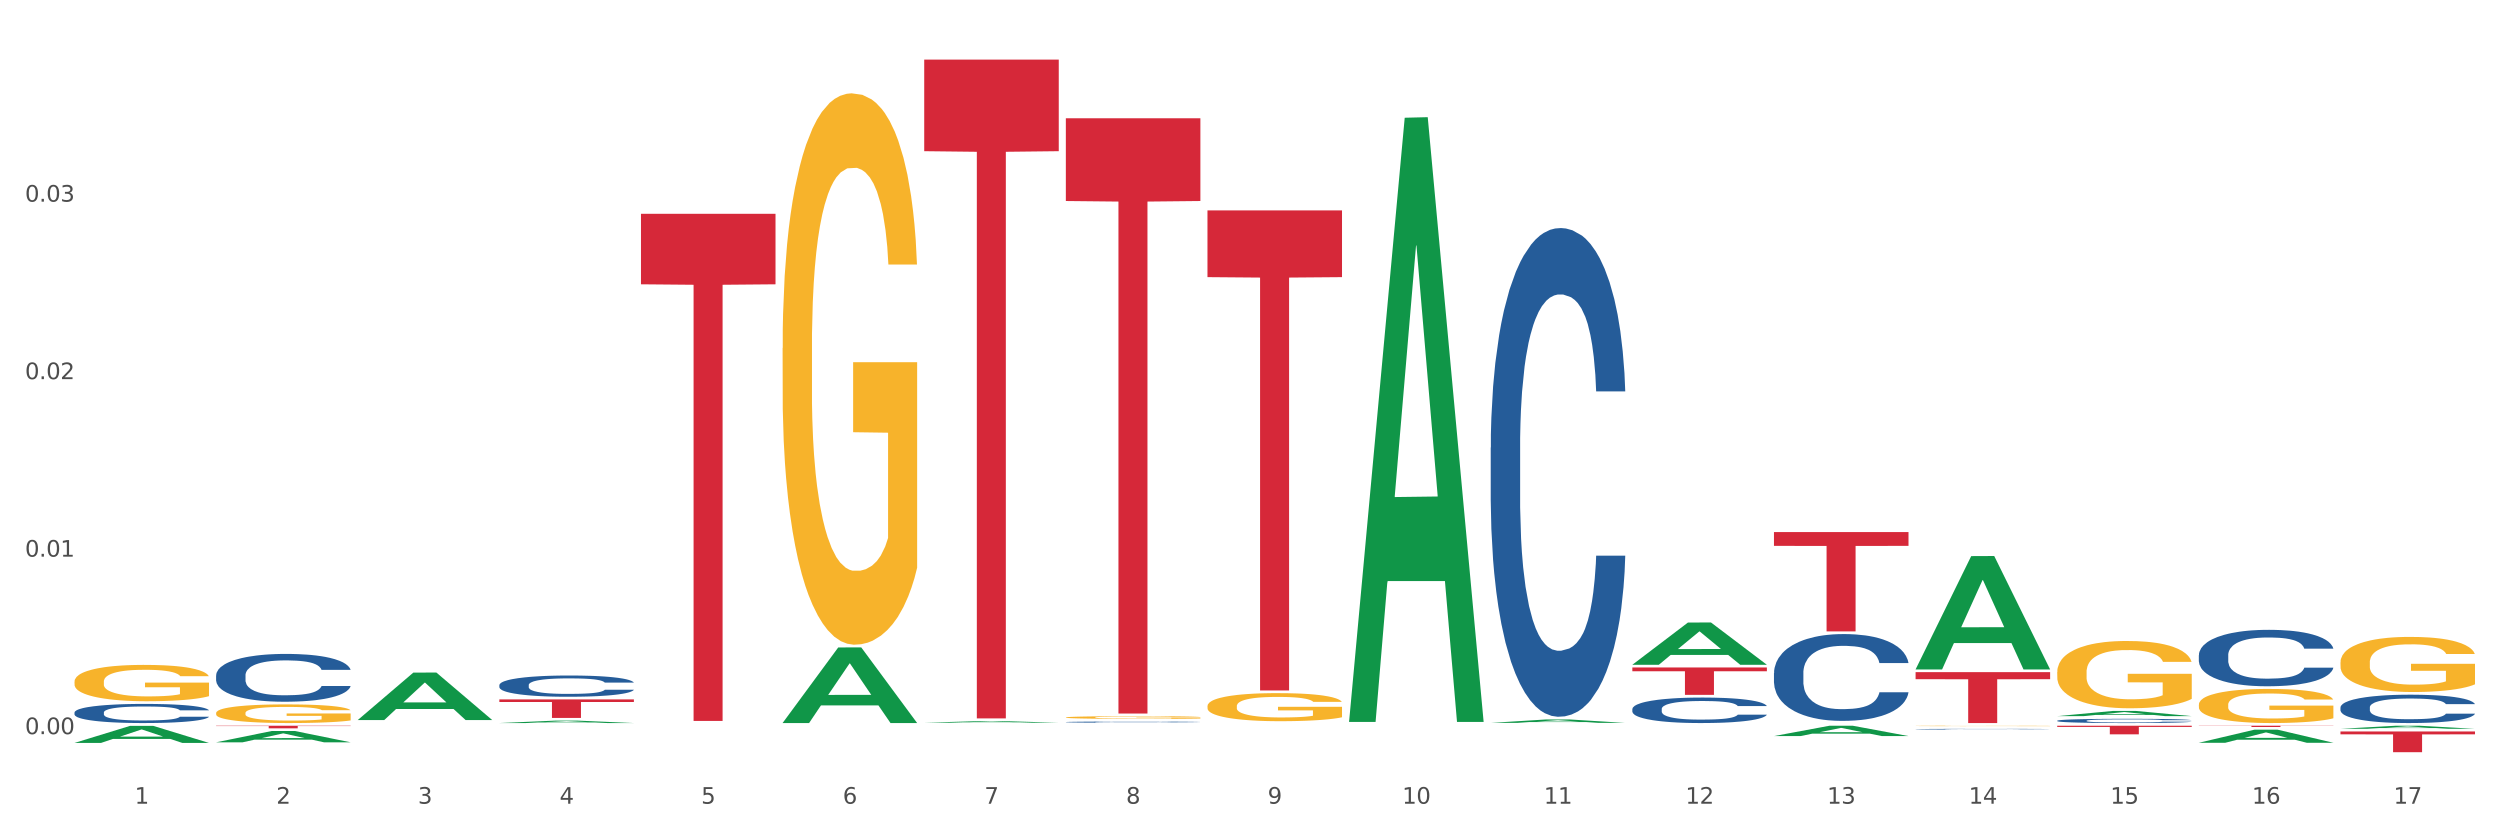 <?xml version="1.0" encoding="utf-8" standalone="no"?>
<!DOCTYPE svg PUBLIC "-//W3C//DTD SVG 1.1//EN"
  "http://www.w3.org/Graphics/SVG/1.1/DTD/svg11.dtd">
<svg xmlns:xlink="http://www.w3.org/1999/xlink" width="1080pt" height="360pt" viewBox="0 0 1080 360" xmlns="http://www.w3.org/2000/svg" version="1.1">
 <rect x="0" y="0" width="1080" height="360" fill="#333333" stroke="none"/>
 <defs>
  <style type="text/css">*{stroke-linejoin: round; stroke-linecap: butt}</style>
 </defs>
 <g id="figure_1">
  <g id="patch_1">
   <path d="M 0 360 
L 1080 360 
L 1080 0 
L 0 0 
z
" style="fill: #ffffff; stroke: #ffffff; stroke-linejoin: miter"/>
  </g>
  <g id="axes_1">
   <g id="matplotlib.axis_1">
    <g id="xtick_1">
     <g id="text_1">
      <!-- 1 -->
      <g style="fill: #4d4d4d" transform="translate(58.182 347.204) scale(0.096 -0.096)">
       <defs>
        <path id="DejaVuSans-31" d="M 794 531 
L 1825 531 
L 1825 4091 
L 703 3866 
L 703 4441 
L 1819 4666 
L 2450 4666 
L 2450 531 
L 3481 531 
L 3481 0 
L 794 0 
L 794 531 
z
" transform="scale(0.016)"/>
       </defs>
       <use xlink:href="#DejaVuSans-31"/>
      </g>
     </g>
    </g>
    <g id="xtick_2">
     <g id="text_2">
      <!-- 2 -->
      <g style="fill: #4d4d4d" transform="translate(119.364 347.204) scale(0.096 -0.096)">
       <defs>
        <path id="DejaVuSans-32" d="M 1228 531 
L 3431 531 
L 3431 0 
L 469 0 
L 469 531 
Q 828 903 1448 1529 
Q 2069 2156 2228 2338 
Q 2531 2678 2651 2914 
Q 2772 3150 2772 3378 
Q 2772 3750 2511 3984 
Q 2250 4219 1831 4219 
Q 1534 4219 1204 4116 
Q 875 4013 500 3803 
L 500 4441 
Q 881 4594 1212 4672 
Q 1544 4750 1819 4750 
Q 2544 4750 2975 4387 
Q 3406 4025 3406 3419 
Q 3406 3131 3298 2873 
Q 3191 2616 2906 2266 
Q 2828 2175 2409 1742 
Q 1991 1309 1228 531 
z
" transform="scale(0.016)"/>
       </defs>
       <use xlink:href="#DejaVuSans-32"/>
      </g>
     </g>
    </g>
    <g id="xtick_3">
     <g id="text_3">
      <!-- 3 -->
      <g style="fill: #4d4d4d" transform="translate(180.545 347.204) scale(0.096 -0.096)">
       <defs>
        <path id="DejaVuSans-33" d="M 2597 2516 
Q 3050 2419 3304 2112 
Q 3559 1806 3559 1356 
Q 3559 666 3084 287 
Q 2609 -91 1734 -91 
Q 1441 -91 1130 -33 
Q 819 25 488 141 
L 488 750 
Q 750 597 1062 519 
Q 1375 441 1716 441 
Q 2309 441 2620 675 
Q 2931 909 2931 1356 
Q 2931 1769 2642 2001 
Q 2353 2234 1838 2234 
L 1294 2234 
L 1294 2753 
L 1863 2753 
Q 2328 2753 2575 2939 
Q 2822 3125 2822 3475 
Q 2822 3834 2567 4026 
Q 2313 4219 1838 4219 
Q 1578 4219 1281 4162 
Q 984 4106 628 3988 
L 628 4550 
Q 988 4650 1302 4700 
Q 1616 4750 1894 4750 
Q 2613 4750 3031 4423 
Q 3450 4097 3450 3541 
Q 3450 3153 3228 2886 
Q 3006 2619 2597 2516 
z
" transform="scale(0.016)"/>
       </defs>
       <use xlink:href="#DejaVuSans-33"/>
      </g>
     </g>
    </g>
    <g id="xtick_4">
     <g id="text_4">
      <!-- 4 -->
      <g style="fill: #4d4d4d" transform="translate(241.726 347.204) scale(0.096 -0.096)">
       <defs>
        <path id="DejaVuSans-34" d="M 2419 4116 
L 825 1625 
L 2419 1625 
L 2419 4116 
z
M 2253 4666 
L 3047 4666 
L 3047 1625 
L 3713 1625 
L 3713 1100 
L 3047 1100 
L 3047 0 
L 2419 0 
L 2419 1100 
L 313 1100 
L 313 1709 
L 2253 4666 
z
" transform="scale(0.016)"/>
       </defs>
       <use xlink:href="#DejaVuSans-34"/>
      </g>
     </g>
    </g>
    <g id="xtick_5">
     <g id="text_5">
      <!-- 5 -->
      <g style="fill: #4d4d4d" transform="translate(302.908 347.204) scale(0.096 -0.096)">
       <defs>
        <path id="DejaVuSans-35" d="M 691 4666 
L 3169 4666 
L 3169 4134 
L 1269 4134 
L 1269 2991 
Q 1406 3038 1543 3061 
Q 1681 3084 1819 3084 
Q 2600 3084 3056 2656 
Q 3513 2228 3513 1497 
Q 3513 744 3044 326 
Q 2575 -91 1722 -91 
Q 1428 -91 1123 -41 
Q 819 9 494 109 
L 494 744 
Q 775 591 1075 516 
Q 1375 441 1709 441 
Q 2250 441 2565 725 
Q 2881 1009 2881 1497 
Q 2881 1984 2565 2268 
Q 2250 2553 1709 2553 
Q 1456 2553 1204 2497 
Q 953 2441 691 2322 
L 691 4666 
z
" transform="scale(0.016)"/>
       </defs>
       <use xlink:href="#DejaVuSans-35"/>
      </g>
     </g>
    </g>
    <g id="xtick_6">
     <g id="text_6">
      <!-- 6 -->
      <g style="fill: #4d4d4d" transform="translate(364.089 347.204) scale(0.096 -0.096)">
       <defs>
        <path id="DejaVuSans-36" d="M 2113 2584 
Q 1688 2584 1439 2293 
Q 1191 2003 1191 1497 
Q 1191 994 1439 701 
Q 1688 409 2113 409 
Q 2538 409 2786 701 
Q 3034 994 3034 1497 
Q 3034 2003 2786 2293 
Q 2538 2584 2113 2584 
z
M 3366 4563 
L 3366 3988 
Q 3128 4100 2886 4159 
Q 2644 4219 2406 4219 
Q 1781 4219 1451 3797 
Q 1122 3375 1075 2522 
Q 1259 2794 1537 2939 
Q 1816 3084 2150 3084 
Q 2853 3084 3261 2657 
Q 3669 2231 3669 1497 
Q 3669 778 3244 343 
Q 2819 -91 2113 -91 
Q 1303 -91 875 529 
Q 447 1150 447 2328 
Q 447 3434 972 4092 
Q 1497 4750 2381 4750 
Q 2619 4750 2861 4703 
Q 3103 4656 3366 4563 
z
" transform="scale(0.016)"/>
       </defs>
       <use xlink:href="#DejaVuSans-36"/>
      </g>
     </g>
    </g>
    <g id="xtick_7">
     <g id="text_7">
      <!-- 7 -->
      <g style="fill: #4d4d4d" transform="translate(425.271 347.204) scale(0.096 -0.096)">
       <defs>
        <path id="DejaVuSans-37" d="M 525 4666 
L 3525 4666 
L 3525 4397 
L 1831 0 
L 1172 0 
L 2766 4134 
L 525 4134 
L 525 4666 
z
" transform="scale(0.016)"/>
       </defs>
       <use xlink:href="#DejaVuSans-37"/>
      </g>
     </g>
    </g>
    <g id="xtick_8">
     <g id="text_8">
      <!-- 8 -->
      <g style="fill: #4d4d4d" transform="translate(486.452 347.204) scale(0.096 -0.096)">
       <defs>
        <path id="DejaVuSans-38" d="M 2034 2216 
Q 1584 2216 1326 1975 
Q 1069 1734 1069 1313 
Q 1069 891 1326 650 
Q 1584 409 2034 409 
Q 2484 409 2743 651 
Q 3003 894 3003 1313 
Q 3003 1734 2745 1975 
Q 2488 2216 2034 2216 
z
M 1403 2484 
Q 997 2584 770 2862 
Q 544 3141 544 3541 
Q 544 4100 942 4425 
Q 1341 4750 2034 4750 
Q 2731 4750 3128 4425 
Q 3525 4100 3525 3541 
Q 3525 3141 3298 2862 
Q 3072 2584 2669 2484 
Q 3125 2378 3379 2068 
Q 3634 1759 3634 1313 
Q 3634 634 3220 271 
Q 2806 -91 2034 -91 
Q 1263 -91 848 271 
Q 434 634 434 1313 
Q 434 1759 690 2068 
Q 947 2378 1403 2484 
z
M 1172 3481 
Q 1172 3119 1398 2916 
Q 1625 2713 2034 2713 
Q 2441 2713 2670 2916 
Q 2900 3119 2900 3481 
Q 2900 3844 2670 4047 
Q 2441 4250 2034 4250 
Q 1625 4250 1398 4047 
Q 1172 3844 1172 3481 
z
" transform="scale(0.016)"/>
       </defs>
       <use xlink:href="#DejaVuSans-38"/>
      </g>
     </g>
    </g>
    <g id="xtick_9">
     <g id="text_9">
      <!-- 9 -->
      <g style="fill: #4d4d4d" transform="translate(547.634 347.204) scale(0.096 -0.096)">
       <defs>
        <path id="DejaVuSans-39" d="M 703 97 
L 703 672 
Q 941 559 1184 500 
Q 1428 441 1663 441 
Q 2288 441 2617 861 
Q 2947 1281 2994 2138 
Q 2813 1869 2534 1725 
Q 2256 1581 1919 1581 
Q 1219 1581 811 2004 
Q 403 2428 403 3163 
Q 403 3881 828 4315 
Q 1253 4750 1959 4750 
Q 2769 4750 3195 4129 
Q 3622 3509 3622 2328 
Q 3622 1225 3098 567 
Q 2575 -91 1691 -91 
Q 1453 -91 1209 -44 
Q 966 3 703 97 
z
M 1959 2075 
Q 2384 2075 2632 2365 
Q 2881 2656 2881 3163 
Q 2881 3666 2632 3958 
Q 2384 4250 1959 4250 
Q 1534 4250 1286 3958 
Q 1038 3666 1038 3163 
Q 1038 2656 1286 2365 
Q 1534 2075 1959 2075 
z
" transform="scale(0.016)"/>
       </defs>
       <use xlink:href="#DejaVuSans-39"/>
      </g>
     </g>
    </g>
    <g id="xtick_10">
     <g id="text_10">
      <!-- 10 -->
      <g style="fill: #4d4d4d" transform="translate(605.761 347.204) scale(0.096 -0.096)">
       <defs>
        <path id="DejaVuSans-30" d="M 2034 4250 
Q 1547 4250 1301 3770 
Q 1056 3291 1056 2328 
Q 1056 1369 1301 889 
Q 1547 409 2034 409 
Q 2525 409 2770 889 
Q 3016 1369 3016 2328 
Q 3016 3291 2770 3770 
Q 2525 4250 2034 4250 
z
M 2034 4750 
Q 2819 4750 3233 4129 
Q 3647 3509 3647 2328 
Q 3647 1150 3233 529 
Q 2819 -91 2034 -91 
Q 1250 -91 836 529 
Q 422 1150 422 2328 
Q 422 3509 836 4129 
Q 1250 4750 2034 4750 
z
" transform="scale(0.016)"/>
       </defs>
       <use xlink:href="#DejaVuSans-31"/>
       <use xlink:href="#DejaVuSans-30" transform="translate(63.623 0)"/>
      </g>
     </g>
    </g>
    <g id="xtick_11">
     <g id="text_11">
      <!-- 11 -->
      <g style="fill: #4d4d4d" transform="translate(666.942 347.204) scale(0.096 -0.096)">
       <use xlink:href="#DejaVuSans-31"/>
       <use xlink:href="#DejaVuSans-31" transform="translate(63.623 0)"/>
      </g>
     </g>
    </g>
    <g id="xtick_12">
     <g id="text_12">
      <!-- 12 -->
      <g style="fill: #4d4d4d" transform="translate(728.124 347.204) scale(0.096 -0.096)">
       <use xlink:href="#DejaVuSans-31"/>
       <use xlink:href="#DejaVuSans-32" transform="translate(63.623 0)"/>
      </g>
     </g>
    </g>
    <g id="xtick_13">
     <g id="text_13">
      <!-- 13 -->
      <g style="fill: #4d4d4d" transform="translate(789.305 347.204) scale(0.096 -0.096)">
       <use xlink:href="#DejaVuSans-31"/>
       <use xlink:href="#DejaVuSans-33" transform="translate(63.623 0)"/>
      </g>
     </g>
    </g>
    <g id="xtick_14">
     <g id="text_14">
      <!-- 14 -->
      <g style="fill: #4d4d4d" transform="translate(850.487 347.204) scale(0.096 -0.096)">
       <use xlink:href="#DejaVuSans-31"/>
       <use xlink:href="#DejaVuSans-34" transform="translate(63.623 0)"/>
      </g>
     </g>
    </g>
    <g id="xtick_15">
     <g id="text_15">
      <!-- 15 -->
      <g style="fill: #4d4d4d" transform="translate(911.668 347.204) scale(0.096 -0.096)">
       <use xlink:href="#DejaVuSans-31"/>
       <use xlink:href="#DejaVuSans-35" transform="translate(63.623 0)"/>
      </g>
     </g>
    </g>
    <g id="xtick_16">
     <g id="text_16">
      <!-- 16 -->
      <g style="fill: #4d4d4d" transform="translate(972.849 347.204) scale(0.096 -0.096)">
       <use xlink:href="#DejaVuSans-31"/>
       <use xlink:href="#DejaVuSans-36" transform="translate(63.623 0)"/>
      </g>
     </g>
    </g>
    <g id="xtick_17">
     <g id="text_17">
      <!-- 17 -->
      <g style="fill: #4d4d4d" transform="translate(1034.031 347.204) scale(0.096 -0.096)">
       <use xlink:href="#DejaVuSans-31"/>
       <use xlink:href="#DejaVuSans-37" transform="translate(63.623 0)"/>
      </g>
     </g>
    </g>
    <g id="xtick_18"/>
    <g id="xtick_19"/>
    <g id="xtick_20"/>
    <g id="xtick_21"/>
    <g id="xtick_22"/>
    <g id="xtick_23"/>
    <g id="xtick_24"/>
    <g id="xtick_25"/>
    <g id="xtick_26"/>
    <g id="xtick_27"/>
    <g id="xtick_28"/>
    <g id="xtick_29"/>
    <g id="xtick_30"/>
    <g id="xtick_31"/>
    <g id="xtick_32"/>
    <g id="xtick_33"/>
   </g>
   <g id="matplotlib.axis_2">
    <g id="ytick_1">
     <g id="text_18">
      <!-- 0.00 -->
      <g style="fill: #4d4d4d" transform="translate(10.8 317.154) scale(0.096 -0.096)">
       <defs>
        <path id="DejaVuSans-2e" d="M 684 794 
L 1344 794 
L 1344 0 
L 684 0 
L 684 794 
z
" transform="scale(0.016)"/>
       </defs>
       <use xlink:href="#DejaVuSans-30"/>
       <use xlink:href="#DejaVuSans-2e" transform="translate(63.623 0)"/>
       <use xlink:href="#DejaVuSans-30" transform="translate(95.41 0)"/>
       <use xlink:href="#DejaVuSans-30" transform="translate(159.033 0)"/>
      </g>
     </g>
    </g>
    <g id="ytick_2">
     <g id="text_19">
      <!-- 0.01 -->
      <g style="fill: #4d4d4d" transform="translate(10.8 240.476) scale(0.096 -0.096)">
       <use xlink:href="#DejaVuSans-30"/>
       <use xlink:href="#DejaVuSans-2e" transform="translate(63.623 0)"/>
       <use xlink:href="#DejaVuSans-30" transform="translate(95.41 0)"/>
       <use xlink:href="#DejaVuSans-31" transform="translate(159.033 0)"/>
      </g>
     </g>
    </g>
    <g id="ytick_3">
     <g id="text_20">
      <!-- 0.02 -->
      <g style="fill: #4d4d4d" transform="translate(10.8 163.798) scale(0.096 -0.096)">
       <use xlink:href="#DejaVuSans-30"/>
       <use xlink:href="#DejaVuSans-2e" transform="translate(63.623 0)"/>
       <use xlink:href="#DejaVuSans-30" transform="translate(95.41 0)"/>
       <use xlink:href="#DejaVuSans-32" transform="translate(159.033 0)"/>
      </g>
     </g>
    </g>
    <g id="ytick_4">
     <g id="text_21">
      <!-- 0.03 -->
      <g style="fill: #4d4d4d" transform="translate(10.8 87.12) scale(0.096 -0.096)">
       <use xlink:href="#DejaVuSans-30"/>
       <use xlink:href="#DejaVuSans-2e" transform="translate(63.623 0)"/>
       <use xlink:href="#DejaVuSans-30" transform="translate(95.41 0)"/>
       <use xlink:href="#DejaVuSans-33" transform="translate(159.033 0)"/>
      </g>
     </g>
    </g>
    <g id="ytick_5"/>
    <g id="ytick_6"/>
    <g id="ytick_7"/>
    <g id="ytick_8"/>
   </g>
   <g id="PolyCollection_1">
    <path d="M 32.175 320.938 
L 32.235 320.931 
L 56.203 313.569 
L 66.15 313.562 
L 90.297 320.952 
L 78.793 320.952 
L 73.58 319.231 
L 48.833 319.231 
L 48.653 319.258 
L 43.62 320.952 
L 32.175 320.952 
L 32.175 320.938 
L 51.949 318.204 
L 70.464 318.197 
L 61.296 315.137 
L 61.176 315.123 
L 61.056 315.144 
L 51.889 318.197 
L 51.949 318.204 
L 32.175 320.938 
z
" clip-path="url(#p0e29be4abd)" style="fill: #109648"/>
    <path d="M 93.356 313.507 
L 151.479 313.507 
L 151.479 313.664 
L 128.615 313.665 
L 128.615 314.636 
L 116.082 314.636 
L 116.082 313.665 
L 93.356 313.664 
L 93.356 313.508 
L 93.356 313.507 
z
" clip-path="url(#p0e29be4abd)" style="fill: #d62839"/>
    <path d="M 32.175 307.804 
L 32.244 307.796 
L 32.244 307.585 
L 32.45 307.298 
L 33.206 306.769 
L 34.167 306.369 
L 35.816 305.901 
L 36.709 305.705 
L 37.877 305.486 
L 40.282 305.131 
L 43.03 304.829 
L 44.954 304.663 
L 46.396 304.557 
L 49.625 304.369 
L 51.48 304.286 
L 53.404 304.218 
L 55.053 304.172 
L 57.801 304.12 
L 60 304.097 
L 62.542 304.089 
L 64.671 304.097 
L 67.488 304.127 
L 71.61 304.218 
L 73.19 304.271 
L 75.32 304.361 
L 77.519 304.482 
L 79.305 304.603 
L 81.366 304.776 
L 83.496 305.003 
L 85.557 305.29 
L 87 305.554 
L 88.168 305.833 
L 89.198 306.173 
L 89.954 306.543 
L 90.297 306.852 
L 77.725 306.852 
L 77.381 306.573 
L 76.694 306.271 
L 76.007 306.067 
L 75.251 305.901 
L 74.084 305.712 
L 73.053 305.592 
L 71.335 305.448 
L 69.755 305.358 
L 68.45 305.305 
L 66.87 305.259 
L 63.503 305.214 
L 61.099 305.214 
L 59.587 305.229 
L 57.732 305.267 
L 56.152 305.32 
L 54.297 305.41 
L 52.854 305.509 
L 51.412 305.637 
L 50.587 305.728 
L 49.351 305.894 
L 48.526 306.029 
L 47.427 306.263 
L 46.809 306.43 
L 45.709 306.86 
L 45.228 307.177 
L 45.022 307.396 
L 44.885 307.637 
L 44.885 308.815 
L 45.297 309.344 
L 45.641 309.57 
L 46.19 309.827 
L 47.221 310.159 
L 48.732 310.484 
L 50.312 310.718 
L 51.618 310.861 
L 52.854 310.967 
L 54.091 311.05 
L 55.603 311.125 
L 56.839 311.17 
L 58.694 311.216 
L 60.893 311.238 
L 62.61 311.238 
L 66.114 311.201 
L 67.694 311.163 
L 69.206 311.11 
L 70.855 311.027 
L 72.16 310.936 
L 72.916 310.869 
L 74.152 310.725 
L 75.114 310.574 
L 75.939 310.4 
L 76.488 310.249 
L 77.106 310.023 
L 77.587 309.766 
L 77.725 309.63 
L 90.297 309.63 
L 90.023 309.902 
L 89.542 310.166 
L 88.58 310.521 
L 87.824 310.725 
L 86.656 310.974 
L 85.419 311.186 
L 83.702 311.42 
L 82.122 311.593 
L 80.473 311.744 
L 78.687 311.88 
L 75.458 312.069 
L 74.29 312.122 
L 71.816 312.212 
L 69.893 312.265 
L 67.076 312.318 
L 64.19 312.348 
L 61.167 312.356 
L 58.488 312.341 
L 55.534 312.295 
L 53.679 312.25 
L 51.618 312.182 
L 49.213 312.076 
L 46.946 311.948 
L 44.816 311.797 
L 42.824 311.623 
L 40.969 311.427 
L 38.564 311.103 
L 36.778 310.785 
L 35.473 310.491 
L 34.58 310.242 
L 33.686 309.925 
L 33.206 309.706 
L 32.45 309.177 
L 32.175 308.687 
L 32.175 307.804 
z
" clip-path="url(#p0e29be4abd)" style="fill: #255c99"/>
    <path d="M 93.356 291.773 
L 93.425 291.754 
L 93.425 291.226 
L 93.631 290.509 
L 94.387 289.189 
L 95.349 288.189 
L 96.998 287.019 
L 97.891 286.529 
L 99.059 285.981 
L 101.463 285.095 
L 104.211 284.34 
L 106.135 283.925 
L 107.578 283.661 
L 110.807 283.189 
L 112.662 282.982 
L 114.585 282.812 
L 116.234 282.699 
L 118.982 282.567 
L 121.181 282.51 
L 123.723 282.491 
L 125.853 282.51 
L 128.67 282.586 
L 132.792 282.812 
L 134.372 282.944 
L 136.502 283.17 
L 138.7 283.472 
L 140.486 283.774 
L 142.547 284.208 
L 144.677 284.774 
L 146.738 285.491 
L 148.181 286.151 
L 149.349 286.849 
L 150.38 287.698 
L 151.135 288.623 
L 151.479 289.396 
L 138.906 289.396 
L 138.563 288.698 
L 137.876 287.943 
L 137.189 287.434 
L 136.433 287.019 
L 135.265 286.547 
L 134.234 286.246 
L 132.517 285.887 
L 130.937 285.661 
L 129.631 285.529 
L 128.051 285.415 
L 124.685 285.302 
L 122.28 285.302 
L 120.769 285.34 
L 118.914 285.434 
L 117.334 285.566 
L 115.479 285.793 
L 114.036 286.038 
L 112.593 286.359 
L 111.769 286.585 
L 110.532 287 
L 109.708 287.34 
L 108.608 287.925 
L 107.99 288.34 
L 106.891 289.415 
L 106.41 290.207 
L 106.204 290.754 
L 106.066 291.358 
L 106.066 294.301 
L 106.479 295.622 
L 106.822 296.188 
L 107.372 296.829 
L 108.402 297.659 
L 109.914 298.47 
L 111.494 299.055 
L 112.799 299.414 
L 114.036 299.678 
L 115.273 299.885 
L 116.784 300.074 
L 118.021 300.187 
L 119.876 300.3 
L 122.074 300.357 
L 123.792 300.357 
L 127.295 300.263 
L 128.876 300.168 
L 130.387 300.036 
L 132.036 299.829 
L 133.341 299.602 
L 134.097 299.433 
L 135.334 299.074 
L 136.296 298.697 
L 137.12 298.263 
L 137.67 297.886 
L 138.288 297.32 
L 138.769 296.678 
L 138.906 296.339 
L 151.479 296.339 
L 151.204 297.018 
L 150.723 297.678 
L 149.761 298.565 
L 149.005 299.074 
L 147.838 299.697 
L 146.601 300.225 
L 144.883 300.81 
L 143.303 301.244 
L 141.654 301.621 
L 139.868 301.961 
L 136.639 302.432 
L 135.471 302.564 
L 132.998 302.791 
L 131.074 302.923 
L 128.257 303.055 
L 125.372 303.13 
L 122.349 303.149 
L 119.669 303.111 
L 116.715 302.998 
L 114.86 302.885 
L 112.799 302.715 
L 110.395 302.451 
L 108.127 302.13 
L 105.998 301.753 
L 104.005 301.319 
L 102.15 300.829 
L 99.746 300.017 
L 97.959 299.225 
L 96.654 298.489 
L 95.761 297.867 
L 94.868 297.074 
L 94.387 296.527 
L 93.631 295.207 
L 93.356 293.98 
L 93.356 291.773 
z
" clip-path="url(#p0e29be4abd)" style="fill: #255c99"/>
    <path d="M 93.356 308.023 
L 93.425 308.015 
L 93.425 307.75 
L 93.562 307.522 
L 94.248 306.971 
L 95.278 306.514 
L 96.033 306.272 
L 96.787 306.073 
L 97.68 305.874 
L 98.778 305.668 
L 100.768 305.367 
L 102.003 305.212 
L 103.512 305.05 
L 106.257 304.815 
L 108.247 304.683 
L 110.306 304.572 
L 113.668 304.44 
L 115.864 304.381 
L 118.197 304.337 
L 121.011 304.307 
L 123.138 304.3 
L 127.804 304.322 
L 131.784 304.388 
L 133.706 304.44 
L 136.176 304.528 
L 137.48 304.587 
L 139.607 304.705 
L 141.803 304.859 
L 143.313 304.992 
L 145.577 305.242 
L 147.293 305.492 
L 148.871 305.801 
L 149.695 306.014 
L 150.312 306.213 
L 150.861 306.441 
L 151.41 306.801 
L 139.058 306.801 
L 138.578 306.544 
L 137.823 306.301 
L 136.725 306.066 
L 135.764 305.919 
L 134.118 305.735 
L 132.608 305.617 
L 131.03 305.529 
L 129.108 305.455 
L 127.599 305.418 
L 125.471 305.389 
L 121.285 305.396 
L 118.472 305.455 
L 116.55 305.529 
L 115.315 305.595 
L 114.217 305.668 
L 112.982 305.771 
L 111.541 305.926 
L 110.512 306.066 
L 109.482 306.242 
L 108.659 306.419 
L 107.904 306.625 
L 107.287 306.846 
L 106.806 307.074 
L 106.394 307.353 
L 106.051 307.817 
L 106.051 308.824 
L 106.189 309.053 
L 106.532 309.354 
L 106.943 309.582 
L 107.63 309.854 
L 108.247 310.038 
L 109.414 310.303 
L 110.718 310.524 
L 111.747 310.664 
L 112.776 310.781 
L 114.56 310.943 
L 116.55 311.076 
L 118.266 311.157 
L 120.599 311.23 
L 122.177 311.26 
L 123.55 311.274 
L 126.912 311.274 
L 129.314 311.252 
L 131.99 311.201 
L 134.049 311.134 
L 135.764 311.054 
L 137.686 310.921 
L 138.921 310.796 
L 138.921 309.259 
L 123.824 309.251 
L 123.824 308.229 
L 151.479 308.229 
L 151.479 311.23 
L 150.312 311.385 
L 149.008 311.524 
L 147.636 311.649 
L 145.577 311.804 
L 143.107 311.951 
L 140.911 312.054 
L 138.578 312.142 
L 135.833 312.223 
L 132.265 312.297 
L 130.069 312.326 
L 127.324 312.348 
L 124.099 312.356 
L 121.285 312.341 
L 118.54 312.304 
L 115.658 312.238 
L 112.845 312.142 
L 110.718 312.047 
L 108.59 311.929 
L 106.326 311.775 
L 104.542 311.627 
L 103.169 311.495 
L 101.66 311.326 
L 100.013 311.105 
L 98.778 310.906 
L 97.68 310.7 
L 96.513 310.436 
L 95.69 310.208 
L 94.866 309.921 
L 94.386 309.707 
L 93.837 309.376 
L 93.425 308.913 
L 93.356 308.023 
z
" clip-path="url(#p0e29be4abd)" style="fill: #f7b32b"/>
    <path d="M 338.082 150.385 
L 338.151 150.167 
L 338.151 142.336 
L 338.288 135.592 
L 338.974 119.276 
L 340.003 105.788 
L 340.758 98.609 
L 341.513 92.735 
L 342.405 86.862 
L 343.503 80.77 
L 345.493 71.851 
L 346.728 67.283 
L 348.238 62.497 
L 350.983 55.535 
L 352.973 51.619 
L 355.032 48.356 
L 358.394 44.44 
L 360.59 42.7 
L 362.923 41.395 
L 365.737 40.525 
L 367.864 40.307 
L 372.53 40.96 
L 376.51 42.918 
L 378.431 44.44 
L 380.902 47.051 
L 382.206 48.791 
L 384.333 52.272 
L 386.529 56.84 
L 388.038 60.756 
L 390.303 68.153 
L 392.019 75.549 
L 393.597 84.686 
L 394.42 90.995 
L 395.038 96.869 
L 395.587 103.613 
L 396.136 114.272 
L 383.784 114.272 
L 383.304 106.658 
L 382.549 99.479 
L 381.451 92.518 
L 380.49 88.167 
L 378.843 82.728 
L 377.334 79.248 
L 375.755 76.637 
L 373.834 74.462 
L 372.324 73.374 
L 370.197 72.504 
L 366.011 72.721 
L 363.198 74.462 
L 361.276 76.637 
L 360.041 78.595 
L 358.943 80.77 
L 357.708 83.816 
L 356.267 88.385 
L 355.237 92.518 
L 354.208 97.739 
L 353.385 102.96 
L 352.63 109.051 
L 352.012 115.578 
L 351.532 122.322 
L 351.12 130.588 
L 350.777 144.294 
L 350.777 174.097 
L 350.914 180.841 
L 351.257 189.761 
L 351.669 196.504 
L 352.355 204.554 
L 352.973 209.992 
L 354.139 217.824 
L 355.443 224.35 
L 356.473 228.484 
L 357.502 231.964 
L 359.286 236.75 
L 361.276 240.666 
L 362.992 243.059 
L 365.325 245.235 
L 366.903 246.105 
L 368.276 246.54 
L 371.638 246.54 
L 374.04 245.887 
L 376.716 244.364 
L 378.775 242.407 
L 380.49 240.014 
L 382.412 236.098 
L 383.647 232.399 
L 383.647 186.932 
L 368.55 186.715 
L 368.55 156.476 
L 396.204 156.476 
L 396.204 245.235 
L 395.038 249.803 
L 393.734 253.936 
L 392.362 257.635 
L 390.303 262.203 
L 387.833 266.554 
L 385.637 269.6 
L 383.304 272.21 
L 380.559 274.603 
L 376.99 276.779 
L 374.795 277.649 
L 372.05 278.301 
L 368.824 278.519 
L 366.011 278.084 
L 363.266 276.996 
L 360.384 275.038 
L 357.571 272.21 
L 355.443 269.382 
L 353.316 265.901 
L 351.052 261.333 
L 349.267 256.982 
L 347.895 253.066 
L 346.385 248.063 
L 344.738 241.536 
L 343.503 235.663 
L 342.405 229.571 
L 341.239 221.74 
L 340.415 214.996 
L 339.592 206.512 
L 339.111 200.203 
L 338.562 190.413 
L 338.151 176.708 
L 338.082 150.385 
z
" clip-path="url(#p0e29be4abd)" style="fill: #f7b32b"/>
    <path d="M 521.626 305.037 
L 521.695 305.026 
L 521.695 304.627 
L 521.832 304.284 
L 522.518 303.454 
L 523.548 302.767 
L 524.303 302.402 
L 525.057 302.103 
L 525.949 301.804 
L 527.047 301.494 
L 529.037 301.04 
L 530.273 300.808 
L 531.782 300.564 
L 534.527 300.21 
L 536.517 300.011 
L 538.576 299.845 
L 541.938 299.645 
L 544.134 299.557 
L 546.467 299.49 
L 549.281 299.446 
L 551.408 299.435 
L 556.074 299.468 
L 560.054 299.568 
L 561.976 299.645 
L 564.446 299.778 
L 565.75 299.867 
L 567.877 300.044 
L 570.073 300.276 
L 571.583 300.476 
L 573.847 300.852 
L 575.563 301.228 
L 577.141 301.693 
L 577.965 302.015 
L 578.582 302.313 
L 579.131 302.657 
L 579.68 303.199 
L 567.328 303.199 
L 566.848 302.812 
L 566.093 302.446 
L 564.995 302.092 
L 564.034 301.871 
L 562.387 301.594 
L 560.878 301.417 
L 559.299 301.284 
L 557.378 301.173 
L 555.868 301.118 
L 553.741 301.073 
L 549.555 301.085 
L 546.742 301.173 
L 544.82 301.284 
L 543.585 301.383 
L 542.487 301.494 
L 541.252 301.649 
L 539.811 301.882 
L 538.782 302.092 
L 537.752 302.358 
L 536.929 302.623 
L 536.174 302.933 
L 535.556 303.266 
L 535.076 303.609 
L 534.664 304.03 
L 534.321 304.727 
L 534.321 306.244 
L 534.459 306.587 
L 534.802 307.041 
L 535.213 307.384 
L 535.9 307.794 
L 536.517 308.071 
L 537.684 308.469 
L 538.988 308.801 
L 540.017 309.012 
L 541.046 309.189 
L 542.83 309.432 
L 544.82 309.632 
L 546.536 309.753 
L 548.869 309.864 
L 550.447 309.908 
L 551.82 309.931 
L 555.182 309.931 
L 557.584 309.897 
L 560.26 309.82 
L 562.319 309.72 
L 564.034 309.598 
L 565.956 309.399 
L 567.191 309.211 
L 567.191 306.897 
L 552.094 306.886 
L 552.094 305.347 
L 579.749 305.347 
L 579.749 309.864 
L 578.582 310.097 
L 577.278 310.307 
L 575.906 310.495 
L 573.847 310.728 
L 571.377 310.949 
L 569.181 311.104 
L 566.848 311.237 
L 564.103 311.359 
L 560.535 311.47 
L 558.339 311.514 
L 555.594 311.547 
L 552.369 311.558 
L 549.555 311.536 
L 546.81 311.481 
L 543.928 311.381 
L 541.115 311.237 
L 538.988 311.093 
L 536.86 310.916 
L 534.596 310.683 
L 532.812 310.462 
L 531.439 310.263 
L 529.93 310.008 
L 528.283 309.676 
L 527.047 309.377 
L 525.949 309.067 
L 524.783 308.668 
L 523.959 308.325 
L 523.136 307.893 
L 522.656 307.572 
L 522.107 307.074 
L 521.695 306.377 
L 521.626 305.037 
z
" clip-path="url(#p0e29be4abd)" style="fill: #f7b32b"/>
    <path d="M 827.533 313.601 
L 827.602 313.6 
L 827.602 313.594 
L 827.739 313.588 
L 828.425 313.574 
L 829.455 313.563 
L 830.21 313.556 
L 830.964 313.551 
L 831.857 313.546 
L 832.954 313.541 
L 834.945 313.534 
L 836.18 313.53 
L 837.689 313.526 
L 840.434 313.52 
L 842.424 313.516 
L 844.483 313.514 
L 847.845 313.51 
L 850.041 313.509 
L 852.374 313.508 
L 855.188 313.507 
L 857.315 313.507 
L 861.981 313.507 
L 865.961 313.509 
L 867.883 313.51 
L 870.353 313.512 
L 871.657 313.514 
L 873.784 313.517 
L 875.98 313.521 
L 877.49 313.524 
L 879.754 313.53 
L 881.47 313.537 
L 883.048 313.545 
L 883.872 313.55 
L 884.489 313.555 
L 885.038 313.561 
L 885.587 313.57 
L 873.235 313.57 
L 872.755 313.563 
L 872 313.557 
L 870.902 313.551 
L 869.941 313.548 
L 868.295 313.543 
L 866.785 313.54 
L 865.207 313.538 
L 863.285 313.536 
L 861.775 313.535 
L 859.648 313.534 
L 855.462 313.534 
L 852.649 313.536 
L 850.727 313.538 
L 849.492 313.539 
L 848.394 313.541 
L 847.159 313.544 
L 845.718 313.548 
L 844.689 313.551 
L 843.659 313.556 
L 842.836 313.56 
L 842.081 313.565 
L 841.464 313.571 
L 840.983 313.577 
L 840.571 313.584 
L 840.228 313.595 
L 840.228 313.621 
L 840.366 313.627 
L 840.709 313.634 
L 841.12 313.64 
L 841.807 313.647 
L 842.424 313.651 
L 843.591 313.658 
L 844.895 313.664 
L 845.924 313.667 
L 846.953 313.67 
L 848.737 313.674 
L 850.727 313.678 
L 852.443 313.68 
L 854.776 313.681 
L 856.354 313.682 
L 857.727 313.683 
L 861.089 313.683 
L 863.491 313.682 
L 866.167 313.681 
L 868.226 313.679 
L 869.941 313.677 
L 871.863 313.674 
L 873.098 313.671 
L 873.098 313.632 
L 858.001 313.632 
L 858.001 313.606 
L 885.656 313.606 
L 885.656 313.681 
L 884.489 313.685 
L 883.185 313.689 
L 881.813 313.692 
L 879.754 313.696 
L 877.284 313.7 
L 875.088 313.702 
L 872.755 313.704 
L 870.01 313.706 
L 866.442 313.708 
L 864.246 313.709 
L 861.501 313.71 
L 858.276 313.71 
L 855.462 313.709 
L 852.717 313.709 
L 849.835 313.707 
L 847.022 313.704 
L 844.895 313.702 
L 842.767 313.699 
L 840.503 313.695 
L 838.719 313.691 
L 837.346 313.688 
L 835.837 313.684 
L 834.19 313.678 
L 832.954 313.673 
L 831.857 313.668 
L 830.69 313.661 
L 829.867 313.656 
L 829.043 313.648 
L 828.563 313.643 
L 828.014 313.635 
L 827.602 313.623 
L 827.533 313.601 
z
" clip-path="url(#p0e29be4abd)" style="fill: #f7b32b"/>
    <path d="M 888.715 290.34 
L 888.783 290.313 
L 888.783 289.357 
L 888.921 288.534 
L 889.607 286.543 
L 890.636 284.897 
L 891.391 284.021 
L 892.146 283.305 
L 893.038 282.588 
L 894.136 281.845 
L 896.126 280.756 
L 897.361 280.199 
L 898.871 279.615 
L 901.616 278.765 
L 903.606 278.287 
L 905.664 277.889 
L 909.027 277.411 
L 911.223 277.199 
L 913.556 277.039 
L 916.369 276.933 
L 918.497 276.907 
L 923.163 276.986 
L 927.143 277.225 
L 929.064 277.411 
L 931.535 277.73 
L 932.838 277.942 
L 934.966 278.367 
L 937.162 278.924 
L 938.671 279.402 
L 940.936 280.305 
L 942.651 281.207 
L 944.23 282.322 
L 945.053 283.092 
L 945.671 283.809 
L 946.22 284.632 
L 946.769 285.933 
L 934.417 285.933 
L 933.936 285.004 
L 933.182 284.128 
L 932.084 283.278 
L 931.123 282.747 
L 929.476 282.083 
L 927.966 281.659 
L 926.388 281.34 
L 924.467 281.075 
L 922.957 280.942 
L 920.83 280.836 
L 916.644 280.862 
L 913.83 281.075 
L 911.909 281.34 
L 910.674 281.579 
L 909.576 281.845 
L 908.341 282.216 
L 906.899 282.774 
L 905.87 283.278 
L 904.841 283.915 
L 904.017 284.552 
L 903.263 285.296 
L 902.645 286.092 
L 902.165 286.915 
L 901.753 287.924 
L 901.41 289.596 
L 901.41 293.233 
L 901.547 294.056 
L 901.89 295.145 
L 902.302 295.968 
L 902.988 296.95 
L 903.606 297.614 
L 904.772 298.569 
L 906.076 299.366 
L 907.105 299.87 
L 908.135 300.295 
L 909.919 300.879 
L 911.909 301.357 
L 913.624 301.649 
L 915.958 301.914 
L 917.536 302.021 
L 918.908 302.074 
L 922.271 302.074 
L 924.672 301.994 
L 927.349 301.808 
L 929.407 301.569 
L 931.123 301.277 
L 933.044 300.799 
L 934.279 300.348 
L 934.279 294.8 
L 919.183 294.773 
L 919.183 291.083 
L 946.837 291.083 
L 946.837 301.914 
L 945.671 302.472 
L 944.367 302.976 
L 942.994 303.428 
L 940.936 303.985 
L 938.465 304.516 
L 936.269 304.888 
L 933.936 305.206 
L 931.191 305.498 
L 927.623 305.764 
L 925.427 305.87 
L 922.682 305.95 
L 919.457 305.976 
L 916.644 305.923 
L 913.899 305.79 
L 911.017 305.551 
L 908.203 305.206 
L 906.076 304.861 
L 903.949 304.436 
L 901.684 303.879 
L 899.9 303.348 
L 898.528 302.87 
L 897.018 302.26 
L 895.371 301.463 
L 894.136 300.746 
L 893.038 300.003 
L 891.871 299.047 
L 891.048 298.224 
L 890.224 297.189 
L 889.744 296.419 
L 889.195 295.224 
L 888.783 293.552 
L 888.715 290.34 
z
" clip-path="url(#p0e29be4abd)" style="fill: #f7b32b"/>
    <path d="M 949.896 304.429 
L 949.965 304.415 
L 949.965 303.931 
L 950.102 303.514 
L 950.788 302.504 
L 951.818 301.67 
L 952.572 301.226 
L 953.327 300.863 
L 954.219 300.499 
L 955.317 300.122 
L 957.307 299.571 
L 958.543 299.288 
L 960.052 298.992 
L 962.797 298.561 
L 964.787 298.319 
L 966.846 298.117 
L 970.208 297.875 
L 972.404 297.767 
L 974.737 297.686 
L 977.551 297.633 
L 979.678 297.619 
L 984.344 297.66 
L 988.324 297.781 
L 990.246 297.875 
L 992.716 298.036 
L 994.02 298.144 
L 996.147 298.359 
L 998.343 298.642 
L 999.853 298.884 
L 1002.117 299.342 
L 1003.833 299.799 
L 1005.411 300.365 
L 1006.234 300.755 
L 1006.852 301.118 
L 1007.401 301.535 
L 1007.95 302.195 
L 995.598 302.195 
L 995.118 301.724 
L 994.363 301.28 
L 993.265 300.849 
L 992.304 300.58 
L 990.657 300.244 
L 989.148 300.028 
L 987.569 299.867 
L 985.648 299.732 
L 984.138 299.665 
L 982.011 299.611 
L 977.825 299.624 
L 975.012 299.732 
L 973.09 299.867 
L 971.855 299.988 
L 970.757 300.122 
L 969.522 300.311 
L 968.081 300.593 
L 967.052 300.849 
L 966.022 301.172 
L 965.199 301.495 
L 964.444 301.872 
L 963.826 302.276 
L 963.346 302.693 
L 962.934 303.204 
L 962.591 304.052 
L 962.591 305.896 
L 962.728 306.313 
L 963.072 306.865 
L 963.483 307.282 
L 964.169 307.78 
L 964.787 308.116 
L 965.954 308.601 
L 967.257 309.005 
L 968.287 309.26 
L 969.316 309.476 
L 971.1 309.772 
L 973.09 310.014 
L 974.806 310.162 
L 977.139 310.297 
L 978.717 310.35 
L 980.09 310.377 
L 983.452 310.377 
L 985.854 310.337 
L 988.53 310.243 
L 990.589 310.122 
L 992.304 309.974 
L 994.226 309.731 
L 995.461 309.503 
L 995.461 306.69 
L 980.364 306.676 
L 980.364 304.806 
L 1008.019 304.806 
L 1008.019 310.297 
L 1006.852 310.579 
L 1005.548 310.835 
L 1004.176 311.064 
L 1002.117 311.346 
L 999.647 311.616 
L 997.451 311.804 
L 995.118 311.965 
L 992.373 312.113 
L 988.805 312.248 
L 986.609 312.302 
L 983.864 312.342 
L 980.639 312.356 
L 977.825 312.329 
L 975.08 312.262 
L 972.198 312.14 
L 969.385 311.965 
L 967.257 311.79 
L 965.13 311.575 
L 962.866 311.293 
L 961.082 311.023 
L 959.709 310.781 
L 958.199 310.472 
L 956.553 310.068 
L 955.317 309.704 
L 954.219 309.328 
L 953.053 308.843 
L 952.229 308.426 
L 951.406 307.901 
L 950.926 307.511 
L 950.377 306.905 
L 949.965 306.057 
L 949.896 304.429 
z
" clip-path="url(#p0e29be4abd)" style="fill: #f7b32b"/>
    <path d="M 215.719 302.153 
L 273.842 302.153 
L 273.842 303.265 
L 250.978 303.273 
L 250.978 310.157 
L 238.445 310.157 
L 238.445 303.273 
L 215.719 303.265 
L 215.719 302.16 
L 215.719 302.153 
z
" clip-path="url(#p0e29be4abd)" style="fill: #d62839"/>
    <path d="M 1011.078 286.144 
L 1011.146 286.123 
L 1011.146 285.34 
L 1011.284 284.666 
L 1011.97 283.035 
L 1012.999 281.686 
L 1013.754 280.969 
L 1014.509 280.382 
L 1015.401 279.794 
L 1016.499 279.185 
L 1018.489 278.294 
L 1019.724 277.837 
L 1021.234 277.359 
L 1023.978 276.663 
L 1025.969 276.271 
L 1028.027 275.945 
L 1031.39 275.554 
L 1033.585 275.38 
L 1035.919 275.249 
L 1038.732 275.162 
L 1040.859 275.141 
L 1045.526 275.206 
L 1049.506 275.401 
L 1051.427 275.554 
L 1053.897 275.815 
L 1055.201 275.989 
L 1057.328 276.337 
L 1059.524 276.793 
L 1061.034 277.185 
L 1063.299 277.924 
L 1065.014 278.664 
L 1066.592 279.577 
L 1067.416 280.208 
L 1068.033 280.795 
L 1068.582 281.469 
L 1069.131 282.534 
L 1056.78 282.534 
L 1056.299 281.773 
L 1055.544 281.056 
L 1054.446 280.36 
L 1053.486 279.925 
L 1051.839 279.381 
L 1050.329 279.033 
L 1048.751 278.772 
L 1046.829 278.555 
L 1045.32 278.446 
L 1043.192 278.359 
L 1039.007 278.381 
L 1036.193 278.555 
L 1034.272 278.772 
L 1033.037 278.968 
L 1031.939 279.185 
L 1030.703 279.49 
L 1029.262 279.947 
L 1028.233 280.36 
L 1027.204 280.882 
L 1026.38 281.404 
L 1025.625 282.013 
L 1025.008 282.665 
L 1024.527 283.339 
L 1024.116 284.166 
L 1023.773 285.536 
L 1023.773 288.515 
L 1023.91 289.189 
L 1024.253 290.081 
L 1024.665 290.755 
L 1025.351 291.559 
L 1025.969 292.103 
L 1027.135 292.886 
L 1028.439 293.538 
L 1029.468 293.952 
L 1030.498 294.3 
L 1032.282 294.778 
L 1034.272 295.169 
L 1035.987 295.409 
L 1038.32 295.626 
L 1039.899 295.713 
L 1041.271 295.757 
L 1044.634 295.757 
L 1047.035 295.691 
L 1049.712 295.539 
L 1051.77 295.343 
L 1053.486 295.104 
L 1055.407 294.713 
L 1056.642 294.343 
L 1056.642 289.798 
L 1041.546 289.776 
L 1041.546 286.753 
L 1069.2 286.753 
L 1069.2 295.626 
L 1068.033 296.083 
L 1066.73 296.496 
L 1065.357 296.866 
L 1063.299 297.322 
L 1060.828 297.757 
L 1058.632 298.062 
L 1056.299 298.323 
L 1053.554 298.562 
L 1049.986 298.779 
L 1047.79 298.866 
L 1045.045 298.932 
L 1041.82 298.953 
L 1039.007 298.91 
L 1036.262 298.801 
L 1033.38 298.605 
L 1030.566 298.323 
L 1028.439 298.04 
L 1026.312 297.692 
L 1024.047 297.235 
L 1022.263 296.8 
L 1020.891 296.409 
L 1019.381 295.909 
L 1017.734 295.256 
L 1016.499 294.669 
L 1015.401 294.06 
L 1014.234 293.277 
L 1013.411 292.603 
L 1012.587 291.755 
L 1012.107 291.125 
L 1011.558 290.146 
L 1011.146 288.776 
L 1011.078 286.144 
z
" clip-path="url(#p0e29be4abd)" style="fill: #f7b32b"/>
    <path d="M 460.445 311.935 
L 460.514 311.934 
L 460.514 311.921 
L 460.72 311.904 
L 461.475 311.871 
L 462.437 311.847 
L 464.086 311.818 
L 464.979 311.806 
L 466.147 311.793 
L 468.552 311.771 
L 471.3 311.752 
L 473.224 311.742 
L 474.666 311.735 
L 477.895 311.724 
L 479.75 311.719 
L 481.674 311.715 
L 483.323 311.712 
L 486.071 311.709 
L 488.269 311.707 
L 490.811 311.707 
L 492.941 311.707 
L 495.758 311.709 
L 499.88 311.715 
L 501.46 311.718 
L 503.59 311.723 
L 505.789 311.731 
L 507.575 311.738 
L 509.636 311.749 
L 511.766 311.763 
L 513.827 311.78 
L 515.27 311.797 
L 516.437 311.814 
L 517.468 311.835 
L 518.224 311.857 
L 518.567 311.876 
L 505.995 311.876 
L 505.651 311.859 
L 504.964 311.841 
L 504.277 311.828 
L 503.521 311.818 
L 502.353 311.806 
L 501.323 311.799 
L 499.605 311.79 
L 498.025 311.785 
L 496.72 311.781 
L 495.14 311.779 
L 491.773 311.776 
L 489.369 311.776 
L 487.857 311.777 
L 486.002 311.779 
L 484.422 311.782 
L 482.567 311.788 
L 481.124 311.794 
L 479.682 311.802 
L 478.857 311.807 
L 477.621 311.818 
L 476.796 311.826 
L 475.697 311.84 
L 475.079 311.85 
L 473.979 311.877 
L 473.498 311.896 
L 473.292 311.91 
L 473.155 311.925 
L 473.155 311.997 
L 473.567 312.029 
L 473.911 312.043 
L 474.46 312.059 
L 475.491 312.079 
L 477.002 312.099 
L 478.582 312.114 
L 479.888 312.123 
L 481.124 312.129 
L 482.361 312.134 
L 483.872 312.139 
L 485.109 312.142 
L 486.964 312.144 
L 489.163 312.146 
L 490.88 312.146 
L 494.384 312.143 
L 495.964 312.141 
L 497.476 312.138 
L 499.124 312.133 
L 500.43 312.127 
L 501.186 312.123 
L 502.422 312.114 
L 503.384 312.105 
L 504.208 312.094 
L 504.758 312.085 
L 505.376 312.071 
L 505.857 312.055 
L 505.995 312.047 
L 518.567 312.047 
L 518.292 312.064 
L 517.812 312.08 
L 516.85 312.102 
L 516.094 312.114 
L 514.926 312.13 
L 513.689 312.143 
L 511.972 312.157 
L 510.392 312.168 
L 508.743 312.177 
L 506.957 312.185 
L 503.728 312.197 
L 502.56 312.2 
L 500.086 312.206 
L 498.163 312.209 
L 495.346 312.212 
L 492.46 312.214 
L 489.437 312.214 
L 486.758 312.213 
L 483.804 312.211 
L 481.949 312.208 
L 479.888 312.204 
L 477.483 312.197 
L 475.216 312.189 
L 473.086 312.18 
L 471.094 312.169 
L 469.239 312.157 
L 466.834 312.137 
L 465.048 312.118 
L 463.743 312.1 
L 462.849 312.085 
L 461.956 312.065 
L 461.475 312.052 
L 460.72 312.019 
L 460.445 311.989 
L 460.445 311.935 
z
" clip-path="url(#p0e29be4abd)" style="fill: #255c99"/>
    <path d="M 643.989 193.381 
L 644.058 193.188 
L 644.058 187.789 
L 644.264 180.462 
L 645.02 166.965 
L 645.982 156.746 
L 647.63 144.791 
L 648.524 139.778 
L 649.691 134.186 
L 652.096 125.124 
L 654.844 117.411 
L 656.768 113.17 
L 658.211 110.47 
L 661.44 105.65 
L 663.295 103.529 
L 665.218 101.793 
L 666.867 100.637 
L 669.615 99.287 
L 671.814 98.708 
L 674.356 98.516 
L 676.485 98.708 
L 679.302 99.48 
L 683.424 101.793 
L 685.005 103.143 
L 687.134 105.457 
L 689.333 108.542 
L 691.119 111.627 
L 693.18 116.062 
L 695.31 121.846 
L 697.371 129.173 
L 698.814 135.922 
L 699.982 143.056 
L 701.012 151.733 
L 701.768 161.18 
L 702.112 169.086 
L 689.539 169.086 
L 689.195 161.952 
L 688.508 154.239 
L 687.821 149.033 
L 687.066 144.791 
L 685.898 139.971 
L 684.867 136.886 
L 683.15 133.222 
L 681.569 130.908 
L 680.264 129.559 
L 678.684 128.402 
L 675.318 127.245 
L 672.913 127.245 
L 671.401 127.631 
L 669.547 128.595 
L 667.966 129.944 
L 666.111 132.258 
L 664.669 134.765 
L 663.226 138.043 
L 662.401 140.356 
L 661.165 144.598 
L 660.34 148.069 
L 659.241 154.046 
L 658.623 158.288 
L 657.524 169.279 
L 657.043 177.377 
L 656.837 182.969 
L 656.699 189.139 
L 656.699 219.218 
L 657.111 232.715 
L 657.455 238.499 
L 658.004 245.055 
L 659.035 253.539 
L 660.546 261.83 
L 662.127 267.807 
L 663.432 271.471 
L 664.669 274.17 
L 665.905 276.291 
L 667.417 278.219 
L 668.653 279.376 
L 670.508 280.533 
L 672.707 281.111 
L 674.424 281.111 
L 677.928 280.147 
L 679.508 279.183 
L 681.02 277.834 
L 682.669 275.713 
L 683.974 273.399 
L 684.73 271.663 
L 685.966 268 
L 686.928 264.144 
L 687.753 259.709 
L 688.302 255.853 
L 688.921 250.068 
L 689.402 243.512 
L 689.539 240.042 
L 702.112 240.042 
L 701.837 246.983 
L 701.356 253.732 
L 700.394 262.794 
L 699.638 268 
L 698.47 274.363 
L 697.234 279.762 
L 695.516 285.739 
L 693.936 290.174 
L 692.287 294.03 
L 690.501 297.501 
L 687.272 302.321 
L 686.104 303.671 
L 683.631 305.985 
L 681.707 307.334 
L 678.89 308.684 
L 676.005 309.455 
L 672.982 309.648 
L 670.302 309.262 
L 667.348 308.105 
L 665.493 306.949 
L 663.432 305.213 
L 661.027 302.514 
L 658.76 299.236 
L 656.63 295.38 
L 654.638 290.945 
L 652.783 285.932 
L 650.378 277.641 
L 648.592 269.542 
L 647.287 262.023 
L 646.394 255.66 
L 645.501 247.562 
L 645.02 241.97 
L 644.264 228.473 
L 643.989 215.94 
L 643.989 193.381 
z
" clip-path="url(#p0e29be4abd)" style="fill: #255c99"/>
    <path d="M 705.171 306.292 
L 705.239 306.282 
L 705.239 306 
L 705.445 305.618 
L 706.201 304.914 
L 707.163 304.381 
L 708.812 303.758 
L 709.705 303.497 
L 710.873 303.205 
L 713.277 302.732 
L 716.026 302.33 
L 717.949 302.109 
L 719.392 301.968 
L 722.621 301.717 
L 724.476 301.606 
L 726.4 301.516 
L 728.049 301.455 
L 730.797 301.385 
L 732.995 301.355 
L 735.537 301.345 
L 737.667 301.355 
L 740.484 301.395 
L 744.606 301.516 
L 746.186 301.586 
L 748.316 301.707 
L 750.514 301.867 
L 752.301 302.028 
L 754.362 302.26 
L 756.491 302.561 
L 758.552 302.943 
L 759.995 303.295 
L 761.163 303.667 
L 762.194 304.12 
L 762.949 304.613 
L 763.293 305.025 
L 750.72 305.025 
L 750.377 304.653 
L 749.69 304.251 
L 749.003 303.979 
L 748.247 303.758 
L 747.079 303.507 
L 746.049 303.346 
L 744.331 303.155 
L 742.751 303.034 
L 741.446 302.964 
L 739.865 302.903 
L 736.499 302.843 
L 734.094 302.843 
L 732.583 302.863 
L 730.728 302.913 
L 729.148 302.984 
L 727.293 303.104 
L 725.85 303.235 
L 724.407 303.406 
L 723.583 303.527 
L 722.346 303.748 
L 721.522 303.929 
L 720.423 304.241 
L 719.804 304.462 
L 718.705 305.035 
L 718.224 305.457 
L 718.018 305.749 
L 717.881 306.071 
L 717.881 307.64 
L 718.293 308.343 
L 718.636 308.645 
L 719.186 308.987 
L 720.216 309.429 
L 721.728 309.862 
L 723.308 310.174 
L 724.613 310.365 
L 725.85 310.505 
L 727.087 310.616 
L 728.598 310.717 
L 729.835 310.777 
L 731.69 310.837 
L 733.888 310.867 
L 735.606 310.867 
L 739.11 310.817 
L 740.69 310.767 
L 742.201 310.696 
L 743.85 310.586 
L 745.155 310.465 
L 745.911 310.375 
L 747.148 310.184 
L 748.11 309.983 
L 748.934 309.751 
L 749.484 309.55 
L 750.102 309.248 
L 750.583 308.907 
L 750.72 308.726 
L 763.293 308.726 
L 763.018 309.088 
L 762.537 309.44 
L 761.575 309.912 
L 760.82 310.184 
L 759.652 310.515 
L 758.415 310.797 
L 756.697 311.109 
L 755.117 311.34 
L 753.468 311.541 
L 751.682 311.722 
L 748.453 311.974 
L 747.285 312.044 
L 744.812 312.165 
L 742.888 312.235 
L 740.071 312.305 
L 737.186 312.346 
L 734.163 312.356 
L 731.484 312.336 
L 728.529 312.275 
L 726.674 312.215 
L 724.613 312.124 
L 722.209 311.984 
L 719.942 311.813 
L 717.812 311.612 
L 715.819 311.38 
L 713.965 311.119 
L 711.56 310.686 
L 709.774 310.264 
L 708.468 309.872 
L 707.575 309.54 
L 706.682 309.118 
L 706.201 308.826 
L 705.445 308.122 
L 705.171 307.469 
L 705.171 306.292 
z
" clip-path="url(#p0e29be4abd)" style="fill: #255c99"/>
    <path d="M 766.352 290.768 
L 766.421 290.734 
L 766.421 289.775 
L 766.627 288.473 
L 767.383 286.075 
L 768.344 284.26 
L 769.993 282.136 
L 770.886 281.246 
L 772.054 280.252 
L 774.459 278.643 
L 777.207 277.273 
L 779.131 276.519 
L 780.573 276.039 
L 783.802 275.183 
L 785.657 274.806 
L 787.581 274.498 
L 789.23 274.293 
L 791.978 274.053 
L 794.177 273.95 
L 796.719 273.916 
L 798.848 273.95 
L 801.665 274.087 
L 805.787 274.498 
L 807.367 274.738 
L 809.497 275.149 
L 811.696 275.697 
L 813.482 276.245 
L 815.543 277.033 
L 817.673 278.06 
L 819.734 279.362 
L 821.177 280.561 
L 822.345 281.828 
L 823.375 283.369 
L 824.131 285.048 
L 824.474 286.452 
L 811.902 286.452 
L 811.558 285.185 
L 810.871 283.815 
L 810.184 282.89 
L 809.428 282.136 
L 808.261 281.28 
L 807.23 280.732 
L 805.512 280.081 
L 803.932 279.67 
L 802.627 279.43 
L 801.047 279.225 
L 797.68 279.019 
L 795.276 279.019 
L 793.764 279.088 
L 791.909 279.259 
L 790.329 279.499 
L 788.474 279.91 
L 787.031 280.355 
L 785.589 280.937 
L 784.764 281.349 
L 783.528 282.102 
L 782.703 282.719 
L 781.604 283.78 
L 780.986 284.534 
L 779.886 286.486 
L 779.405 287.925 
L 779.199 288.918 
L 779.062 290.014 
L 779.062 295.358 
L 779.474 297.755 
L 779.818 298.783 
L 780.367 299.947 
L 781.398 301.454 
L 782.909 302.927 
L 784.489 303.989 
L 785.795 304.64 
L 787.031 305.119 
L 788.268 305.496 
L 789.78 305.839 
L 791.016 306.044 
L 792.871 306.25 
L 795.07 306.352 
L 796.787 306.352 
L 800.291 306.181 
L 801.871 306.01 
L 803.383 305.77 
L 805.032 305.393 
L 806.337 304.982 
L 807.093 304.674 
L 808.329 304.023 
L 809.291 303.338 
L 810.116 302.551 
L 810.665 301.865 
L 811.283 300.838 
L 811.764 299.673 
L 811.902 299.057 
L 824.474 299.057 
L 824.2 300.29 
L 823.719 301.489 
L 822.757 303.099 
L 822.001 304.023 
L 820.833 305.154 
L 819.596 306.113 
L 817.879 307.175 
L 816.299 307.962 
L 814.65 308.647 
L 812.864 309.264 
L 809.635 310.12 
L 808.467 310.36 
L 805.993 310.771 
L 804.07 311.011 
L 801.253 311.251 
L 798.367 311.388 
L 795.344 311.422 
L 792.665 311.353 
L 789.711 311.148 
L 787.856 310.942 
L 785.795 310.634 
L 783.39 310.154 
L 781.123 309.572 
L 778.993 308.887 
L 777.001 308.099 
L 775.146 307.209 
L 772.741 305.736 
L 770.955 304.297 
L 769.65 302.962 
L 768.757 301.831 
L 767.863 300.393 
L 767.383 299.399 
L 766.627 297.002 
L 766.352 294.775 
L 766.352 290.768 
z
" clip-path="url(#p0e29be4abd)" style="fill: #255c99"/>
    <path d="M 827.533 315.003 
L 827.602 315.003 
L 827.602 314.995 
L 827.808 314.984 
L 828.564 314.964 
L 829.526 314.948 
L 831.175 314.93 
L 832.068 314.923 
L 833.236 314.914 
L 835.64 314.901 
L 838.388 314.889 
L 840.312 314.883 
L 841.755 314.879 
L 844.984 314.872 
L 846.839 314.868 
L 848.762 314.866 
L 850.411 314.864 
L 853.159 314.862 
L 855.358 314.861 
L 857.9 314.861 
L 860.03 314.861 
L 862.847 314.862 
L 866.969 314.866 
L 868.549 314.868 
L 870.679 314.871 
L 872.877 314.876 
L 874.663 314.881 
L 876.724 314.887 
L 878.854 314.896 
L 880.915 314.907 
L 882.358 314.917 
L 883.526 314.928 
L 884.557 314.941 
L 885.312 314.955 
L 885.656 314.967 
L 873.083 314.967 
L 872.74 314.956 
L 872.053 314.945 
L 871.366 314.937 
L 870.61 314.93 
L 869.442 314.923 
L 868.411 314.918 
L 866.694 314.913 
L 865.114 314.909 
L 863.808 314.907 
L 862.228 314.906 
L 858.862 314.904 
L 856.457 314.904 
L 854.946 314.905 
L 853.091 314.906 
L 851.511 314.908 
L 849.656 314.912 
L 848.213 314.915 
L 846.77 314.92 
L 845.946 314.924 
L 844.709 314.93 
L 843.885 314.935 
L 842.785 314.944 
L 842.167 314.951 
L 841.068 314.967 
L 840.587 314.979 
L 840.381 314.988 
L 840.243 314.997 
L 840.243 315.042 
L 840.656 315.062 
L 840.999 315.071 
L 841.549 315.081 
L 842.579 315.094 
L 844.091 315.106 
L 845.671 315.115 
L 846.976 315.121 
L 848.213 315.125 
L 849.45 315.128 
L 850.961 315.131 
L 852.198 315.133 
L 854.053 315.134 
L 856.251 315.135 
L 857.969 315.135 
L 861.472 315.134 
L 863.053 315.132 
L 864.564 315.13 
L 866.213 315.127 
L 867.518 315.124 
L 868.274 315.121 
L 869.511 315.115 
L 870.472 315.11 
L 871.297 315.103 
L 871.847 315.097 
L 872.465 315.089 
L 872.946 315.079 
L 873.083 315.073 
L 885.656 315.073 
L 885.381 315.084 
L 884.9 315.094 
L 883.938 315.108 
L 883.182 315.115 
L 882.015 315.125 
L 880.778 315.133 
L 879.06 315.142 
L 877.48 315.149 
L 875.831 315.155 
L 874.045 315.16 
L 870.816 315.167 
L 869.648 315.169 
L 867.175 315.173 
L 865.251 315.175 
L 862.434 315.177 
L 859.549 315.178 
L 856.526 315.178 
L 853.846 315.177 
L 850.892 315.176 
L 849.037 315.174 
L 846.976 315.171 
L 844.572 315.167 
L 842.304 315.162 
L 840.175 315.157 
L 838.182 315.15 
L 836.327 315.142 
L 833.923 315.13 
L 832.136 315.118 
L 830.831 315.107 
L 829.938 315.097 
L 829.045 315.085 
L 828.564 315.076 
L 827.808 315.056 
L 827.533 315.037 
L 827.533 315.003 
z
" clip-path="url(#p0e29be4abd)" style="fill: #255c99"/>
    <path d="M 888.715 311.345 
L 888.784 311.344 
L 888.784 311.297 
L 888.99 311.233 
L 889.745 311.116 
L 890.707 311.027 
L 892.356 310.923 
L 893.249 310.879 
L 894.417 310.831 
L 896.822 310.752 
L 899.57 310.685 
L 901.493 310.648 
L 902.936 310.625 
L 906.165 310.583 
L 908.02 310.564 
L 909.944 310.549 
L 911.593 310.539 
L 914.341 310.527 
L 916.539 310.522 
L 919.081 310.521 
L 921.211 310.522 
L 924.028 310.529 
L 928.15 310.549 
L 929.73 310.561 
L 931.86 310.581 
L 934.058 310.608 
L 935.845 310.635 
L 937.906 310.673 
L 940.036 310.723 
L 942.097 310.787 
L 943.539 310.846 
L 944.707 310.908 
L 945.738 310.983 
L 946.494 311.065 
L 946.837 311.134 
L 934.265 311.134 
L 933.921 311.072 
L 933.234 311.005 
L 932.547 310.96 
L 931.791 310.923 
L 930.623 310.881 
L 929.593 310.854 
L 927.875 310.822 
L 926.295 310.802 
L 924.99 310.79 
L 923.41 310.78 
L 920.043 310.77 
L 917.639 310.77 
L 916.127 310.774 
L 914.272 310.782 
L 912.692 310.794 
L 910.837 310.814 
L 909.394 310.836 
L 907.952 310.864 
L 907.127 310.884 
L 905.89 310.921 
L 905.066 310.951 
L 903.967 311.003 
L 903.348 311.04 
L 902.249 311.136 
L 901.768 311.206 
L 901.562 311.255 
L 901.425 311.308 
L 901.425 311.57 
L 901.837 311.687 
L 902.181 311.737 
L 902.73 311.794 
L 903.761 311.868 
L 905.272 311.94 
L 906.852 311.992 
L 908.158 312.024 
L 909.394 312.047 
L 910.631 312.066 
L 912.142 312.083 
L 913.379 312.093 
L 915.234 312.103 
L 917.432 312.108 
L 919.15 312.108 
L 922.654 312.099 
L 924.234 312.091 
L 925.745 312.079 
L 927.394 312.061 
L 928.7 312.041 
L 929.455 312.026 
L 930.692 311.994 
L 931.654 311.96 
L 932.478 311.922 
L 933.028 311.888 
L 933.646 311.838 
L 934.127 311.781 
L 934.265 311.751 
L 946.837 311.751 
L 946.562 311.811 
L 946.081 311.87 
L 945.12 311.948 
L 944.364 311.994 
L 943.196 312.049 
L 941.959 312.096 
L 940.242 312.148 
L 938.662 312.186 
L 937.013 312.22 
L 935.226 312.25 
L 931.997 312.292 
L 930.829 312.304 
L 928.356 312.324 
L 926.433 312.336 
L 923.616 312.347 
L 920.73 312.354 
L 917.707 312.356 
L 915.028 312.352 
L 912.074 312.342 
L 910.219 312.332 
L 908.158 312.317 
L 905.753 312.294 
L 903.486 312.265 
L 901.356 312.232 
L 899.364 312.193 
L 897.509 312.15 
L 895.104 312.078 
L 893.318 312.007 
L 892.013 311.942 
L 891.119 311.886 
L 890.226 311.816 
L 889.745 311.767 
L 888.99 311.65 
L 888.715 311.541 
L 888.715 311.345 
z
" clip-path="url(#p0e29be4abd)" style="fill: #255c99"/>
    <path d="M 949.896 283.041 
L 949.965 283.019 
L 949.965 282.395 
L 950.171 281.549 
L 950.927 279.991 
L 951.889 278.81 
L 953.537 277.43 
L 954.431 276.851 
L 955.599 276.205 
L 958.003 275.159 
L 960.751 274.268 
L 962.675 273.778 
L 964.118 273.466 
L 967.347 272.91 
L 969.202 272.665 
L 971.125 272.464 
L 972.774 272.331 
L 975.522 272.175 
L 977.721 272.108 
L 980.263 272.086 
L 982.393 272.108 
L 985.209 272.197 
L 989.331 272.464 
L 990.912 272.62 
L 993.041 272.887 
L 995.24 273.244 
L 997.026 273.6 
L 999.087 274.112 
L 1001.217 274.78 
L 1003.278 275.626 
L 1004.721 276.406 
L 1005.889 277.229 
L 1006.919 278.231 
L 1007.675 279.323 
L 1008.019 280.236 
L 995.446 280.236 
L 995.103 279.412 
L 994.415 278.521 
L 993.728 277.92 
L 992.973 277.43 
L 991.805 276.873 
L 990.774 276.517 
L 989.057 276.094 
L 987.477 275.827 
L 986.171 275.671 
L 984.591 275.537 
L 981.225 275.404 
L 978.82 275.404 
L 977.309 275.448 
L 975.454 275.559 
L 973.873 275.715 
L 972.018 275.983 
L 970.576 276.272 
L 969.133 276.651 
L 968.309 276.918 
L 967.072 277.408 
L 966.247 277.808 
L 965.148 278.499 
L 964.53 278.989 
L 963.431 280.258 
L 962.95 281.193 
L 962.744 281.839 
L 962.606 282.551 
L 962.606 286.025 
L 963.018 287.584 
L 963.362 288.252 
L 963.912 289.009 
L 964.942 289.989 
L 966.454 290.946 
L 968.034 291.636 
L 969.339 292.059 
L 970.576 292.371 
L 971.812 292.616 
L 973.324 292.839 
L 974.56 292.972 
L 976.415 293.106 
L 978.614 293.173 
L 980.331 293.173 
L 983.835 293.061 
L 985.415 292.95 
L 986.927 292.794 
L 988.576 292.549 
L 989.881 292.282 
L 990.637 292.082 
L 991.873 291.659 
L 992.835 291.213 
L 993.66 290.701 
L 994.209 290.256 
L 994.828 289.588 
L 995.309 288.831 
L 995.446 288.43 
L 1008.019 288.43 
L 1007.744 289.231 
L 1007.263 290.011 
L 1006.301 291.057 
L 1005.545 291.659 
L 1004.377 292.393 
L 1003.141 293.017 
L 1001.423 293.707 
L 999.843 294.219 
L 998.194 294.665 
L 996.408 295.065 
L 993.179 295.622 
L 992.011 295.778 
L 989.538 296.045 
L 987.614 296.201 
L 984.797 296.357 
L 981.912 296.446 
L 978.889 296.468 
L 976.209 296.424 
L 973.255 296.29 
L 971.4 296.156 
L 969.339 295.956 
L 966.934 295.644 
L 964.667 295.266 
L 962.538 294.82 
L 960.545 294.308 
L 958.69 293.729 
L 956.286 292.772 
L 954.499 291.837 
L 953.194 290.968 
L 952.301 290.233 
L 951.408 289.298 
L 950.927 288.652 
L 950.171 287.094 
L 949.896 285.646 
L 949.896 283.041 
z
" clip-path="url(#p0e29be4abd)" style="fill: #255c99"/>
    <path d="M 1011.078 305.609 
L 1011.146 305.598 
L 1011.146 305.285 
L 1011.352 304.859 
L 1012.108 304.076 
L 1013.07 303.483 
L 1014.719 302.79 
L 1015.612 302.499 
L 1016.78 302.174 
L 1019.185 301.648 
L 1021.933 301.201 
L 1023.856 300.955 
L 1025.299 300.798 
L 1028.528 300.518 
L 1030.383 300.395 
L 1032.307 300.295 
L 1033.956 300.227 
L 1036.704 300.149 
L 1038.902 300.116 
L 1041.444 300.104 
L 1043.574 300.116 
L 1046.391 300.16 
L 1050.513 300.295 
L 1052.093 300.373 
L 1054.223 300.507 
L 1056.421 300.686 
L 1058.208 300.865 
L 1060.269 301.123 
L 1062.398 301.458 
L 1064.46 301.883 
L 1065.902 302.275 
L 1067.07 302.689 
L 1068.101 303.192 
L 1068.856 303.741 
L 1069.2 304.199 
L 1056.627 304.199 
L 1056.284 303.785 
L 1055.597 303.338 
L 1054.91 303.036 
L 1054.154 302.79 
L 1052.986 302.51 
L 1051.956 302.331 
L 1050.238 302.118 
L 1048.658 301.984 
L 1047.353 301.906 
L 1045.772 301.839 
L 1042.406 301.771 
L 1040.001 301.771 
L 1038.49 301.794 
L 1036.635 301.85 
L 1035.055 301.928 
L 1033.2 302.062 
L 1031.757 302.208 
L 1030.314 302.398 
L 1029.49 302.532 
L 1028.253 302.778 
L 1027.429 302.98 
L 1026.33 303.327 
L 1025.711 303.573 
L 1024.612 304.211 
L 1024.131 304.68 
L 1023.925 305.005 
L 1023.788 305.363 
L 1023.788 307.108 
L 1024.2 307.892 
L 1024.543 308.227 
L 1025.093 308.608 
L 1026.124 309.1 
L 1027.635 309.581 
L 1029.215 309.928 
L 1030.52 310.14 
L 1031.757 310.297 
L 1032.994 310.42 
L 1034.505 310.532 
L 1035.742 310.599 
L 1037.597 310.666 
L 1039.795 310.7 
L 1041.513 310.7 
L 1045.017 310.644 
L 1046.597 310.588 
L 1048.108 310.51 
L 1049.757 310.387 
L 1051.063 310.252 
L 1051.818 310.152 
L 1053.055 309.939 
L 1054.017 309.715 
L 1054.841 309.458 
L 1055.391 309.234 
L 1056.009 308.898 
L 1056.49 308.518 
L 1056.627 308.317 
L 1069.2 308.317 
L 1068.925 308.719 
L 1068.444 309.111 
L 1067.482 309.637 
L 1066.727 309.939 
L 1065.559 310.308 
L 1064.322 310.622 
L 1062.605 310.968 
L 1061.024 311.226 
L 1059.376 311.449 
L 1057.589 311.651 
L 1054.36 311.931 
L 1053.192 312.009 
L 1050.719 312.143 
L 1048.795 312.221 
L 1045.979 312.3 
L 1043.093 312.345 
L 1040.07 312.356 
L 1037.391 312.333 
L 1034.437 312.266 
L 1032.582 312.199 
L 1030.52 312.098 
L 1028.116 311.942 
L 1025.849 311.752 
L 1023.719 311.528 
L 1021.727 311.27 
L 1019.872 310.98 
L 1017.467 310.498 
L 1015.681 310.029 
L 1014.375 309.592 
L 1013.482 309.223 
L 1012.589 308.753 
L 1012.108 308.429 
L 1011.352 307.645 
L 1011.078 306.918 
L 1011.078 305.609 
z
" clip-path="url(#p0e29be4abd)" style="fill: #255c99"/>
    <path d="M 32.175 294.491 
L 32.244 294.477 
L 32.244 293.961 
L 32.381 293.516 
L 33.067 292.441 
L 34.096 291.552 
L 34.851 291.078 
L 35.606 290.691 
L 36.498 290.304 
L 37.596 289.902 
L 39.586 289.314 
L 40.821 289.013 
L 42.331 288.698 
L 45.076 288.239 
L 47.066 287.981 
L 49.124 287.765 
L 52.487 287.507 
L 54.683 287.393 
L 57.016 287.307 
L 59.829 287.249 
L 61.957 287.235 
L 66.623 287.278 
L 70.603 287.407 
L 72.524 287.507 
L 74.995 287.679 
L 76.299 287.794 
L 78.426 288.024 
L 80.622 288.325 
L 82.131 288.583 
L 84.396 289.071 
L 86.111 289.558 
L 87.69 290.16 
L 88.513 290.576 
L 89.131 290.964 
L 89.68 291.408 
L 90.229 292.111 
L 77.877 292.111 
L 77.397 291.609 
L 76.642 291.136 
L 75.544 290.677 
L 74.583 290.39 
L 72.936 290.031 
L 71.426 289.802 
L 69.848 289.63 
L 67.927 289.486 
L 66.417 289.415 
L 64.29 289.357 
L 60.104 289.372 
L 57.29 289.486 
L 55.369 289.63 
L 54.134 289.759 
L 53.036 289.902 
L 51.801 290.103 
L 50.36 290.404 
L 49.33 290.677 
L 48.301 291.021 
L 47.478 291.365 
L 46.723 291.767 
L 46.105 292.197 
L 45.625 292.641 
L 45.213 293.186 
L 44.87 294.09 
L 44.87 296.055 
L 45.007 296.499 
L 45.35 297.087 
L 45.762 297.532 
L 46.448 298.062 
L 47.066 298.421 
L 48.232 298.937 
L 49.536 299.367 
L 50.566 299.64 
L 51.595 299.869 
L 53.379 300.185 
L 55.369 300.443 
L 57.085 300.601 
L 59.418 300.744 
L 60.996 300.802 
L 62.368 300.83 
L 65.731 300.83 
L 68.133 300.787 
L 70.809 300.687 
L 72.868 300.558 
L 74.583 300.4 
L 76.504 300.142 
L 77.74 299.898 
L 77.74 296.901 
L 62.643 296.886 
L 62.643 294.893 
L 90.297 294.893 
L 90.297 300.744 
L 89.131 301.045 
L 87.827 301.318 
L 86.455 301.562 
L 84.396 301.863 
L 81.926 302.15 
L 79.73 302.35 
L 77.397 302.522 
L 74.652 302.68 
L 71.083 302.824 
L 68.887 302.881 
L 66.143 302.924 
L 62.917 302.938 
L 60.104 302.91 
L 57.359 302.838 
L 54.477 302.709 
L 51.663 302.522 
L 49.536 302.336 
L 47.409 302.107 
L 45.144 301.805 
L 43.36 301.519 
L 41.988 301.26 
L 40.478 300.931 
L 38.831 300.5 
L 37.596 300.113 
L 36.498 299.712 
L 35.332 299.195 
L 34.508 298.751 
L 33.685 298.191 
L 33.204 297.776 
L 32.655 297.13 
L 32.244 296.227 
L 32.175 294.491 
z
" clip-path="url(#p0e29be4abd)" style="fill: #f7b32b"/>
    <path d="M 215.719 295.944 
L 215.788 295.936 
L 215.788 295.701 
L 215.994 295.382 
L 216.75 294.795 
L 217.712 294.35 
L 219.36 293.83 
L 220.254 293.612 
L 221.422 293.369 
L 223.826 292.975 
L 226.574 292.639 
L 228.498 292.455 
L 229.941 292.337 
L 233.17 292.128 
L 235.025 292.036 
L 236.948 291.96 
L 238.597 291.91 
L 241.345 291.851 
L 243.544 291.826 
L 246.086 291.817 
L 248.216 291.826 
L 251.032 291.859 
L 255.155 291.96 
L 256.735 292.019 
L 258.864 292.119 
L 261.063 292.254 
L 262.849 292.388 
L 264.91 292.581 
L 267.04 292.832 
L 269.101 293.151 
L 270.544 293.445 
L 271.712 293.755 
L 272.742 294.132 
L 273.498 294.543 
L 273.842 294.887 
L 261.269 294.887 
L 260.926 294.577 
L 260.238 294.241 
L 259.551 294.015 
L 258.796 293.83 
L 257.628 293.621 
L 256.597 293.487 
L 254.88 293.327 
L 253.3 293.227 
L 251.994 293.168 
L 250.414 293.117 
L 247.048 293.067 
L 244.643 293.067 
L 243.132 293.084 
L 241.277 293.126 
L 239.696 293.185 
L 237.841 293.285 
L 236.399 293.394 
L 234.956 293.537 
L 234.132 293.638 
L 232.895 293.822 
L 232.07 293.973 
L 230.971 294.233 
L 230.353 294.418 
L 229.254 294.896 
L 228.773 295.248 
L 228.567 295.491 
L 228.429 295.76 
L 228.429 297.068 
L 228.841 297.655 
L 229.185 297.907 
L 229.735 298.192 
L 230.765 298.561 
L 232.277 298.922 
L 233.857 299.182 
L 235.162 299.341 
L 236.399 299.458 
L 237.635 299.551 
L 239.147 299.634 
L 240.383 299.685 
L 242.238 299.735 
L 244.437 299.76 
L 246.154 299.76 
L 249.658 299.718 
L 251.238 299.676 
L 252.75 299.618 
L 254.399 299.525 
L 255.704 299.425 
L 256.46 299.349 
L 257.696 299.19 
L 258.658 299.022 
L 259.483 298.829 
L 260.032 298.662 
L 260.651 298.41 
L 261.132 298.125 
L 261.269 297.974 
L 273.842 297.974 
L 273.567 298.276 
L 273.086 298.569 
L 272.124 298.963 
L 271.368 299.19 
L 270.2 299.467 
L 268.964 299.702 
L 267.246 299.962 
L 265.666 300.154 
L 264.017 300.322 
L 262.231 300.473 
L 259.002 300.683 
L 257.834 300.742 
L 255.361 300.842 
L 253.437 300.901 
L 250.62 300.96 
L 247.735 300.993 
L 244.712 301.002 
L 242.032 300.985 
L 239.078 300.935 
L 237.223 300.884 
L 235.162 300.809 
L 232.757 300.691 
L 230.49 300.549 
L 228.361 300.381 
L 226.368 300.188 
L 224.513 299.97 
L 222.109 299.609 
L 220.322 299.257 
L 219.017 298.93 
L 218.124 298.653 
L 217.231 298.301 
L 216.75 298.058 
L 215.994 297.471 
L 215.719 296.925 
L 215.719 295.944 
z
" clip-path="url(#p0e29be4abd)" style="fill: #255c99"/>
    <path d="M 276.901 92.375 
L 335.023 92.375 
L 335.023 122.817 
L 312.16 123.023 
L 312.16 311.438 
L 299.626 311.438 
L 299.626 123.023 
L 276.901 122.817 
L 276.901 92.58 
L 276.901 92.375 
z
" clip-path="url(#p0e29be4abd)" style="fill: #d62839"/>
    <path d="M 460.445 309.936 
L 460.514 309.935 
L 460.514 309.897 
L 460.651 309.864 
L 461.337 309.785 
L 462.366 309.72 
L 463.121 309.686 
L 463.876 309.657 
L 464.768 309.629 
L 465.866 309.599 
L 467.856 309.556 
L 469.091 309.534 
L 470.601 309.511 
L 473.346 309.477 
L 475.336 309.458 
L 477.394 309.442 
L 480.757 309.423 
L 482.953 309.415 
L 485.286 309.409 
L 488.099 309.405 
L 490.227 309.403 
L 494.893 309.407 
L 498.873 309.416 
L 500.794 309.423 
L 503.265 309.436 
L 504.568 309.445 
L 506.696 309.461 
L 508.892 309.483 
L 510.401 309.502 
L 512.666 309.538 
L 514.381 309.574 
L 515.96 309.618 
L 516.783 309.649 
L 517.401 309.677 
L 517.95 309.71 
L 518.499 309.761 
L 506.147 309.761 
L 505.666 309.724 
L 504.912 309.69 
L 503.814 309.656 
L 502.853 309.635 
L 501.206 309.609 
L 499.696 309.592 
L 498.118 309.579 
L 496.197 309.569 
L 494.687 309.563 
L 492.56 309.559 
L 488.374 309.56 
L 485.56 309.569 
L 483.639 309.579 
L 482.404 309.589 
L 481.306 309.599 
L 480.071 309.614 
L 478.63 309.636 
L 477.6 309.656 
L 476.571 309.681 
L 475.747 309.707 
L 474.993 309.736 
L 474.375 309.768 
L 473.895 309.8 
L 473.483 309.84 
L 473.14 309.906 
L 473.14 310.051 
L 473.277 310.083 
L 473.62 310.126 
L 474.032 310.159 
L 474.718 310.198 
L 475.336 310.224 
L 476.502 310.262 
L 477.806 310.294 
L 478.835 310.314 
L 479.865 310.331 
L 481.649 310.354 
L 483.639 310.373 
L 485.354 310.384 
L 487.688 310.395 
L 489.266 310.399 
L 490.638 310.401 
L 494.001 310.401 
L 496.403 310.398 
L 499.079 310.391 
L 501.137 310.381 
L 502.853 310.37 
L 504.774 310.351 
L 506.01 310.333 
L 506.01 310.113 
L 490.913 310.112 
L 490.913 309.965 
L 518.567 309.965 
L 518.567 310.395 
L 517.401 310.417 
L 516.097 310.437 
L 514.724 310.455 
L 512.666 310.477 
L 510.195 310.498 
L 508 310.513 
L 505.666 310.525 
L 502.922 310.537 
L 499.353 310.547 
L 497.157 310.552 
L 494.413 310.555 
L 491.187 310.556 
L 488.374 310.554 
L 485.629 310.548 
L 482.747 310.539 
L 479.933 310.525 
L 477.806 310.512 
L 475.679 310.495 
L 473.414 310.473 
L 471.63 310.452 
L 470.258 310.433 
L 468.748 310.408 
L 467.101 310.377 
L 465.866 310.348 
L 464.768 310.319 
L 463.601 310.281 
L 462.778 310.248 
L 461.955 310.207 
L 461.474 310.177 
L 460.925 310.13 
L 460.514 310.063 
L 460.445 309.936 
z
" clip-path="url(#p0e29be4abd)" style="fill: #f7b32b"/>
    <path d="M 460.445 51.102 
L 518.567 51.102 
L 518.567 86.837 
L 495.704 87.079 
L 495.704 308.253 
L 483.17 308.253 
L 483.17 87.079 
L 460.445 86.837 
L 460.445 51.343 
L 460.445 51.102 
z
" clip-path="url(#p0e29be4abd)" style="fill: #d62839"/>
    <path d="M 93.356 320.673 
L 93.416 320.668 
L 117.384 315.792 
L 127.331 315.787 
L 151.479 320.682 
L 139.974 320.682 
L 134.761 319.542 
L 110.014 319.542 
L 109.834 319.561 
L 104.801 320.682 
L 93.356 320.682 
L 93.356 320.673 
L 113.13 318.862 
L 131.645 318.857 
L 122.478 316.831 
L 122.358 316.821 
L 122.238 316.835 
L 113.07 318.857 
L 113.13 318.862 
L 93.356 320.673 
z
" clip-path="url(#p0e29be4abd)" style="fill: #109648"/>
    <path d="M 154.538 311.039 
L 154.598 311.019 
L 178.566 290.559 
L 188.512 290.54 
L 212.66 311.077 
L 201.156 311.077 
L 195.943 306.295 
L 171.196 306.295 
L 171.016 306.372 
L 165.983 311.077 
L 154.538 311.077 
L 154.538 311.039 
L 174.311 303.441 
L 192.827 303.422 
L 183.659 294.917 
L 183.539 294.879 
L 183.419 294.937 
L 174.251 303.422 
L 174.311 303.441 
L 154.538 311.039 
z
" clip-path="url(#p0e29be4abd)" style="fill: #109648"/>
    <path d="M 215.719 312.354 
L 215.779 312.353 
L 239.747 311.309 
L 249.694 311.308 
L 273.842 312.356 
L 262.337 312.356 
L 257.124 312.112 
L 232.377 312.112 
L 232.197 312.116 
L 227.164 312.356 
L 215.719 312.356 
L 215.719 312.354 
L 235.493 311.966 
L 254.008 311.965 
L 244.84 311.532 
L 244.72 311.53 
L 244.601 311.533 
L 235.433 311.965 
L 235.493 311.966 
L 215.719 312.354 
z
" clip-path="url(#p0e29be4abd)" style="fill: #109648"/>
    <path d="M 399.263 25.759 
L 457.386 25.759 
L 457.386 65.309 
L 434.523 65.577 
L 434.523 310.358 
L 421.989 310.358 
L 421.989 65.577 
L 399.263 65.309 
L 399.263 26.027 
L 399.263 25.759 
z
" clip-path="url(#p0e29be4abd)" style="fill: #d62839"/>
    <path d="M 399.263 312.219 
L 399.323 312.218 
L 423.291 311.509 
L 433.238 311.509 
L 457.386 312.22 
L 445.881 312.22 
L 440.668 312.055 
L 415.921 312.055 
L 415.741 312.057 
L 410.708 312.22 
L 399.263 312.22 
L 399.263 312.219 
L 419.037 311.956 
L 437.552 311.955 
L 428.385 311.66 
L 428.265 311.659 
L 428.145 311.661 
L 418.977 311.955 
L 419.037 311.956 
L 399.263 312.219 
z
" clip-path="url(#p0e29be4abd)" style="fill: #109648"/>
    <path d="M 582.808 311.379 
L 582.868 311.134 
L 606.836 50.863 
L 616.782 50.617 
L 640.93 311.869 
L 629.425 311.869 
L 624.212 251.033 
L 599.465 251.033 
L 599.286 252.015 
L 594.252 311.869 
L 582.808 311.869 
L 582.808 311.379 
L 602.581 214.728 
L 621.097 214.483 
L 611.929 106.302 
L 611.809 105.811 
L 611.689 106.547 
L 602.521 214.483 
L 602.581 214.728 
L 582.808 311.379 
z
" clip-path="url(#p0e29be4abd)" style="fill: #109648"/>
    <path d="M 643.989 312.286 
L 644.049 312.284 
L 668.017 310.8 
L 677.964 310.799 
L 702.112 312.288 
L 690.607 312.288 
L 685.394 311.942 
L 660.647 311.942 
L 660.467 311.947 
L 655.434 312.288 
L 643.989 312.288 
L 643.989 312.286 
L 663.763 311.735 
L 682.278 311.733 
L 673.11 311.116 
L 672.99 311.114 
L 672.871 311.118 
L 663.703 311.733 
L 663.763 311.735 
L 643.989 312.286 
z
" clip-path="url(#p0e29be4abd)" style="fill: #109648"/>
    <path d="M 705.171 287.154 
L 705.23 287.137 
L 729.198 268.928 
L 739.145 268.911 
L 763.293 287.189 
L 751.788 287.189 
L 746.575 282.932 
L 721.828 282.932 
L 721.649 283.001 
L 716.615 287.189 
L 705.171 287.189 
L 705.171 287.154 
L 724.944 280.392 
L 743.459 280.375 
L 734.292 272.807 
L 734.172 272.772 
L 734.052 272.824 
L 724.884 280.375 
L 724.944 280.392 
L 705.171 287.154 
z
" clip-path="url(#p0e29be4abd)" style="fill: #109648"/>
    <path d="M 766.352 317.976 
L 766.412 317.972 
L 790.38 313.511 
L 800.327 313.507 
L 824.474 317.984 
L 812.97 317.984 
L 807.757 316.942 
L 783.01 316.942 
L 782.83 316.959 
L 777.797 317.984 
L 766.352 317.984 
L 766.352 317.976 
L 786.126 316.319 
L 804.641 316.315 
L 795.473 314.461 
L 795.353 314.453 
L 795.233 314.465 
L 786.066 316.315 
L 786.126 316.319 
L 766.352 317.976 
z
" clip-path="url(#p0e29be4abd)" style="fill: #109648"/>
    <path d="M 827.533 289.117 
L 827.593 289.071 
L 851.561 240.239 
L 861.508 240.193 
L 885.656 289.209 
L 874.151 289.209 
L 868.938 277.795 
L 844.191 277.795 
L 844.011 277.979 
L 838.978 289.209 
L 827.533 289.209 
L 827.533 289.117 
L 847.307 270.984 
L 865.822 270.938 
L 856.654 250.641 
L 856.535 250.549 
L 856.415 250.687 
L 847.247 270.938 
L 847.307 270.984 
L 827.533 289.117 
z
" clip-path="url(#p0e29be4abd)" style="fill: #109648"/>
    <path d="M 338.082 312.294 
L 338.142 312.264 
L 362.11 279.701 
L 372.057 279.67 
L 396.204 312.356 
L 384.7 312.356 
L 379.487 304.744 
L 354.74 304.744 
L 354.56 304.867 
L 349.527 312.356 
L 338.082 312.356 
L 338.082 312.294 
L 357.856 300.202 
L 376.371 300.171 
L 367.203 286.637 
L 367.083 286.575 
L 366.963 286.668 
L 357.796 300.171 
L 357.856 300.202 
L 338.082 312.294 
z
" clip-path="url(#p0e29be4abd)" style="fill: #109648"/>
    <path d="M 949.896 320.867 
L 949.956 320.861 
L 973.924 315.219 
L 983.871 315.214 
L 1008.019 320.877 
L 996.514 320.877 
L 991.301 319.558 
L 966.554 319.558 
L 966.374 319.58 
L 961.341 320.877 
L 949.896 320.877 
L 949.896 320.867 
L 969.67 318.771 
L 988.185 318.766 
L 979.017 316.421 
L 978.897 316.41 
L 978.778 316.426 
L 969.61 318.766 
L 969.67 318.771 
L 949.896 320.867 
z
" clip-path="url(#p0e29be4abd)" style="fill: #109648"/>
    <path d="M 1011.078 314.845 
L 1011.138 314.844 
L 1035.106 313.508 
L 1045.052 313.507 
L 1069.2 314.848 
L 1057.695 314.848 
L 1052.482 314.535 
L 1027.735 314.535 
L 1027.556 314.54 
L 1022.522 314.848 
L 1011.078 314.848 
L 1011.078 314.845 
L 1030.851 314.349 
L 1049.366 314.348 
L 1040.199 313.792 
L 1040.079 313.79 
L 1039.959 313.794 
L 1030.791 314.348 
L 1030.851 314.349 
L 1011.078 314.845 
z
" clip-path="url(#p0e29be4abd)" style="fill: #109648"/>
    <path d="M 1011.078 315.999 
L 1069.2 315.999 
L 1069.2 317.242 
L 1046.337 317.251 
L 1046.337 324.95 
L 1033.803 324.95 
L 1033.803 317.251 
L 1011.078 317.242 
L 1011.078 316.007 
L 1011.078 315.999 
z
" clip-path="url(#p0e29be4abd)" style="fill: #d62839"/>
    <path d="M 949.896 313.507 
L 1008.019 313.507 
L 1008.019 313.584 
L 985.155 313.584 
L 985.155 314.063 
L 972.622 314.063 
L 972.622 313.584 
L 949.896 313.584 
L 949.896 313.507 
L 949.896 313.507 
z
" clip-path="url(#p0e29be4abd)" style="fill: #d62839"/>
    <path d="M 888.715 313.507 
L 946.837 313.507 
L 946.837 314.023 
L 923.974 314.026 
L 923.974 317.221 
L 911.44 317.221 
L 911.44 314.026 
L 888.715 314.023 
L 888.715 313.51 
L 888.715 313.507 
z
" clip-path="url(#p0e29be4abd)" style="fill: #d62839"/>
    <path d="M 827.533 290.36 
L 885.656 290.36 
L 885.656 293.417 
L 862.792 293.438 
L 862.792 312.356 
L 850.259 312.356 
L 850.259 293.438 
L 827.533 293.417 
L 827.533 290.381 
L 827.533 290.36 
z
" clip-path="url(#p0e29be4abd)" style="fill: #d62839"/>
    <path d="M 766.352 229.85 
L 824.474 229.85 
L 824.474 235.813 
L 801.611 235.854 
L 801.611 272.765 
L 789.078 272.765 
L 789.078 235.854 
L 766.352 235.813 
L 766.352 229.89 
L 766.352 229.85 
z
" clip-path="url(#p0e29be4abd)" style="fill: #d62839"/>
    <path d="M 705.171 288.34 
L 763.293 288.34 
L 763.293 289.987 
L 740.43 289.998 
L 740.43 300.194 
L 727.896 300.194 
L 727.896 289.998 
L 705.171 289.987 
L 705.171 288.351 
L 705.171 288.34 
z
" clip-path="url(#p0e29be4abd)" style="fill: #d62839"/>
    <path d="M 888.715 309.365 
L 888.775 309.363 
L 912.743 307.129 
L 922.689 307.127 
L 946.837 309.37 
L 935.333 309.37 
L 930.12 308.847 
L 905.373 308.847 
L 905.193 308.856 
L 900.16 309.37 
L 888.715 309.37 
L 888.715 309.365 
L 908.488 308.536 
L 927.004 308.534 
L 917.836 307.605 
L 917.716 307.601 
L 917.596 307.607 
L 908.428 308.534 
L 908.488 308.536 
L 888.715 309.365 
z
" clip-path="url(#p0e29be4abd)" style="fill: #109648"/>
    <path d="M 521.626 90.9 
L 579.749 90.9 
L 579.749 119.719 
L 556.885 119.914 
L 556.885 298.284 
L 544.352 298.284 
L 544.352 119.914 
L 521.626 119.719 
L 521.626 91.094 
L 521.626 90.9 
z
" clip-path="url(#p0e29be4abd)" style="fill: #d62839"/>
   </g>
  </g>
 </g>
 <defs>
  <clipPath id="p0e29be4abd">
   <rect x="32.175" y="10.8" width="1037.025" height="329.109"/>
  </clipPath>
 </defs>
</svg>
